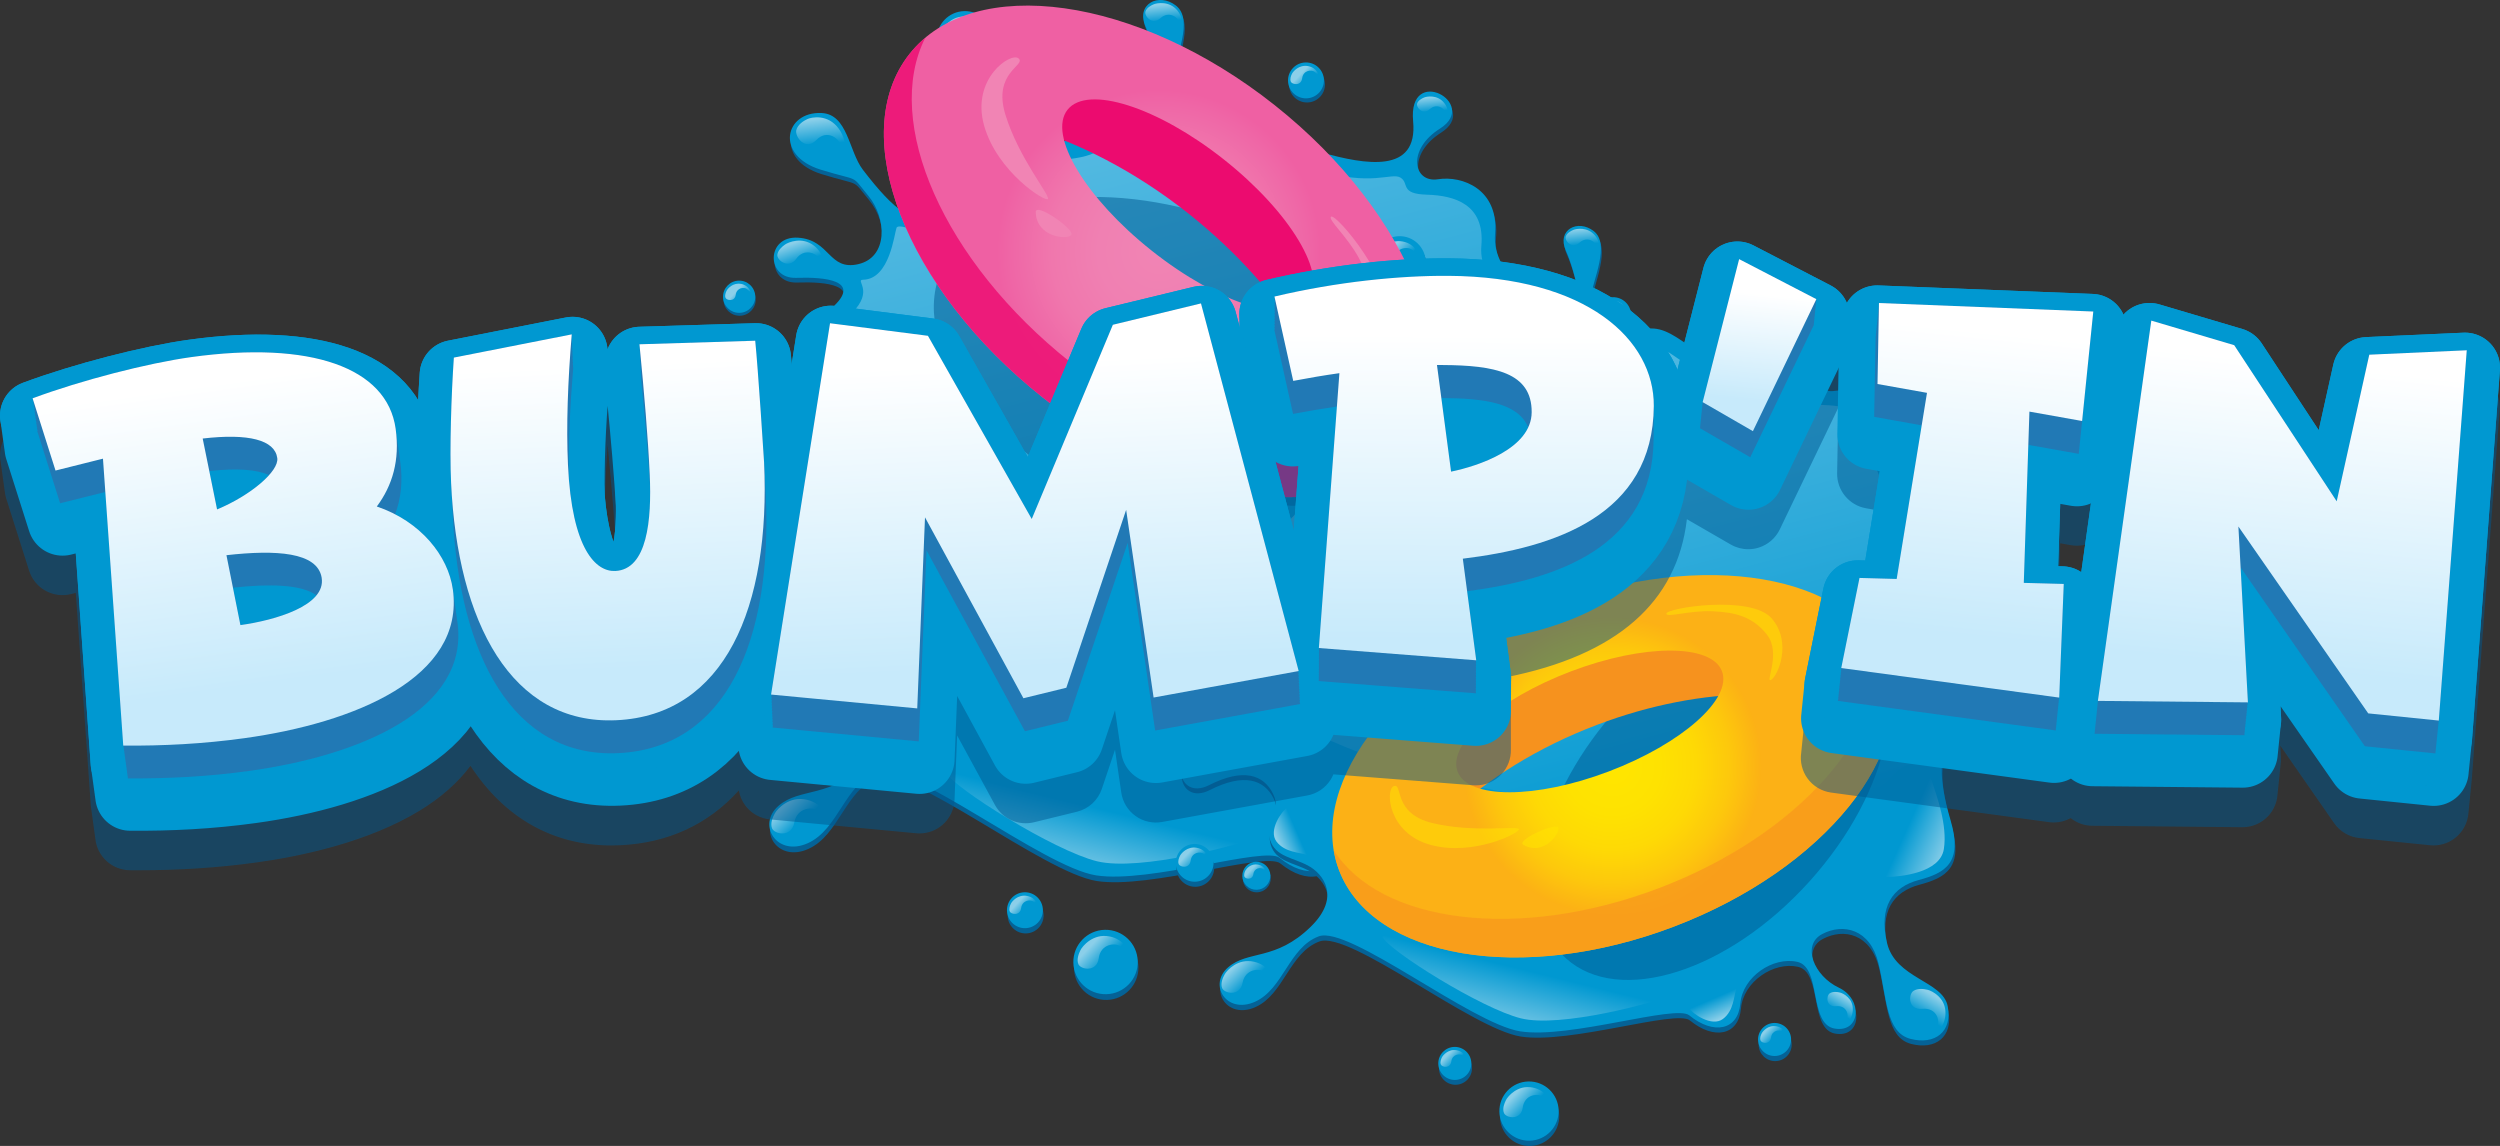 <?xml version="1.0" encoding="UTF-8"?><svg xmlns="http://www.w3.org/2000/svg" xmlns:xlink="http://www.w3.org/1999/xlink" viewBox="0 0 1404 643.57"><rect x="0" y="0" width="1404" height="643.57" fill="#333333" stroke="none"/><defs><style>.cls-1{fill:#ffe600;}.cls-1,.cls-2{mix-blend-mode:screen;}.cls-1,.cls-3,.cls-4{opacity:.5;}.cls-5{fill:url(#linear-gradient);}.cls-6,.cls-4{fill:#005890;}.cls-7{fill:#0098d1;}.cls-8,.cls-9{fill:#ec0b6f;}.cls-10{fill:#f6921e;}.cls-11{fill:#2179b5;}.cls-12{fill:#056296;}.cls-9,.cls-13{mix-blend-mode:multiply;opacity:.8;}.cls-13{fill:#f89a1c;}.cls-14{fill:url(#radial-gradient-2);}.cls-2{fill:#f184b4;}.cls-15{fill:none;stroke:#0098d1;stroke-linecap:round;stroke-linejoin:round;stroke-width:39.34px;}.cls-16{fill:url(#linear-gradient-8);}.cls-17{fill:url(#linear-gradient-9);}.cls-18{fill:url(#linear-gradient-3);}.cls-19{fill:url(#linear-gradient-4);}.cls-20{fill:url(#linear-gradient-2);}.cls-21{fill:url(#linear-gradient-6);}.cls-22{fill:url(#linear-gradient-7);}.cls-23{fill:url(#linear-gradient-5);}.cls-24{fill:url(#radial-gradient);}.cls-25{fill:url(#linear-gradient-57);}.cls-26{fill:url(#linear-gradient-55);}.cls-27{fill:url(#linear-gradient-56);}.cls-28{fill:url(#linear-gradient-53);}.cls-29{fill:url(#linear-gradient-54);}.cls-30{fill:url(#linear-gradient-51);}.cls-31{fill:url(#linear-gradient-52);}.cls-32{fill:url(#linear-gradient-50);}.cls-33{fill:url(#linear-gradient-41);}.cls-34{fill:url(#linear-gradient-40);}.cls-35{fill:url(#linear-gradient-43);}.cls-36{fill:url(#linear-gradient-42);}.cls-37{fill:url(#linear-gradient-45);}.cls-38{fill:url(#linear-gradient-46);}.cls-39{fill:url(#linear-gradient-44);}.cls-40{fill:url(#linear-gradient-49);}.cls-41{fill:url(#linear-gradient-47);}.cls-42{fill:url(#linear-gradient-48);}.cls-43{fill:url(#linear-gradient-14);}.cls-44{fill:url(#linear-gradient-18);}.cls-45{fill:url(#linear-gradient-22);}.cls-46{fill:url(#linear-gradient-20);}.cls-47{fill:url(#linear-gradient-21);}.cls-48{fill:url(#linear-gradient-23);}.cls-49{fill:url(#linear-gradient-15);}.cls-50{fill:url(#linear-gradient-19);}.cls-51{fill:url(#linear-gradient-16);}.cls-52{fill:url(#linear-gradient-17);}.cls-53{fill:url(#linear-gradient-13);}.cls-54{fill:url(#linear-gradient-12);}.cls-55{fill:url(#linear-gradient-10);}.cls-56{fill:url(#linear-gradient-11);}.cls-57{fill:url(#linear-gradient-27);}.cls-58{fill:url(#linear-gradient-24);}.cls-59{fill:url(#linear-gradient-26);}.cls-60{fill:url(#linear-gradient-38);}.cls-61{fill:url(#linear-gradient-35);}.cls-62{fill:url(#linear-gradient-37);}.cls-63{fill:url(#linear-gradient-34);}.cls-64{fill:url(#linear-gradient-39);}.cls-65{fill:url(#linear-gradient-36);}.cls-66{fill:url(#linear-gradient-25);}.cls-67{fill:url(#linear-gradient-28);}.cls-68{fill:url(#linear-gradient-29);}.cls-69{fill:url(#linear-gradient-33);}.cls-70{fill:url(#linear-gradient-30);}.cls-71{fill:url(#linear-gradient-32);}.cls-72{fill:url(#linear-gradient-31);}.cls-73{isolation:isolate;}</style><linearGradient id="linear-gradient" x1="607.96" y1="53.82" x2="685.28" y2="376.1" gradientTransform="translate(2.65 24.69) rotate(-1.34)" gradientUnits="userSpaceOnUse"><stop offset="0" stop-color="#58bbe2"/><stop offset="1" stop-color="#0098d1"/></linearGradient><linearGradient id="linear-gradient-2" x1="-881.05" y1="975.37" x2="-878.48" y2="947.03" gradientTransform="translate(240.14 -770.83) rotate(-71.12)" gradientUnits="userSpaceOnUse"><stop offset="0" stop-color="#8bcfe9"/><stop offset="1" stop-color="#0098d1"/></linearGradient><linearGradient id="linear-gradient-3" x1="397.87" y1="581.37" x2="397.87" y2="540.26" gradientTransform="translate(357.17 -166.58) rotate(13.87) scale(1.05 1) skewX(-1.55)" xlink:href="#linear-gradient-2"/><linearGradient id="linear-gradient-4" x1="725.13" y1="475.93" x2="720.18" y2="463.74" gradientTransform="translate(2.65 24.69) rotate(-1.34)" xlink:href="#linear-gradient-2"/><linearGradient id="linear-gradient-5" x1="-111.84" y1="-2142.43" x2="-116.79" y2="-2154.62" gradientTransform="translate(-1671.35 545.33) rotate(88.44)" xlink:href="#linear-gradient-2"/><linearGradient id="linear-gradient-6" x1="647.38" y1="53.01" x2="648.67" y2="67.77" gradientTransform="translate(-107.18 27.27) rotate(-1.34) scale(.87 1)" xlink:href="#linear-gradient-2"/><linearGradient id="linear-gradient-7" x1="160.28" y1="435.03" x2="161.28" y2="446.52" gradientTransform="translate(186.6 -247.76) rotate(-13.86)" xlink:href="#linear-gradient-2"/><linearGradient id="linear-gradient-8" x1="-600.69" y1="1051.59" x2="-599.85" y2="1061.25" gradientTransform="translate(216.48 -869.18) rotate(-39.16)" xlink:href="#linear-gradient-2"/><linearGradient id="linear-gradient-9" x1="-661" y1="1166.4" x2="-659.81" y2="1180.02" gradientTransform="translate(216.48 -869.18) rotate(-39.16)" xlink:href="#linear-gradient-2"/><linearGradient id="linear-gradient-10" x1="687.19" y1="15.92" x2="688.05" y2="25.87" gradientTransform="translate(-19.01 4.44) rotate(-1.51) scale(.98) skewX(-.33)" xlink:href="#linear-gradient-2"/><linearGradient id="linear-gradient-11" x1="1190.38" y1="-466.97" x2="1191.56" y2="-453.44" gradientTransform="translate(-367.42 173.97) rotate(35.95) scale(.96 1.04) skewX(-3.8)" xlink:href="#linear-gradient-2"/><linearGradient id="linear-gradient-12" x1="1112.61" y1="-690.71" x2="1113.79" y2="-677.18" gradientTransform="translate(-367.42 173.97) rotate(35.95) scale(.96 1.04) skewX(-3.8)" xlink:href="#linear-gradient-2"/><linearGradient id="linear-gradient-13" x1="1146.57" y1="-435.58" x2="1147.42" y2="-425.86" gradientTransform="translate(-367.42 173.97) rotate(35.95) scale(.96 1.04) skewX(-3.8)" xlink:href="#linear-gradient-2"/><linearGradient id="linear-gradient-14" x1="840.62" y1="73.09" x2="841.35" y2="81.47" gradientTransform="translate(-19.01 4.44) rotate(-1.51) scale(.98) skewX(-.33)" xlink:href="#linear-gradient-2"/><linearGradient id="linear-gradient-15" x1="114.61" y1="-372.83" x2="115.74" y2="-359.93" gradientTransform="translate(770.83 879.53) rotate(-41.73) scale(.98) skewX(-.33)" xlink:href="#linear-gradient-2"/><linearGradient id="linear-gradient-16" x1="137.36" y1="-733.12" x2="138.35" y2="-721.78" gradientTransform="translate(770.83 879.53) rotate(-41.73) scale(.98) skewX(-.33)" xlink:href="#linear-gradient-2"/><linearGradient id="linear-gradient-17" x1="209.43" y1="-787.91" x2="210" y2="-781.45" gradientTransform="translate(770.83 879.53) rotate(-41.73) scale(.98) skewX(-.33)" xlink:href="#linear-gradient-2"/><linearGradient id="linear-gradient-18" x1="84" y1="-586.61" x2="84.54" y2="-580.5" gradientTransform="translate(770.83 879.53) rotate(-41.73) scale(.98) skewX(-.33)" xlink:href="#linear-gradient-2"/><linearGradient id="linear-gradient-19" x1="507.83" y1="-326.56" x2="508.63" y2="-317.41" gradientTransform="translate(770.83 879.53) rotate(-41.73) scale(.98) skewX(-.33)" xlink:href="#linear-gradient-2"/><linearGradient id="linear-gradient-20" x1="404.58" y1="-817.15" x2="405.57" y2="-805.81" gradientTransform="translate(770.83 879.53) rotate(-41.73) scale(.98) skewX(-.33)" xlink:href="#linear-gradient-2"/><linearGradient id="linear-gradient-21" x1="60.47" y1="-620.39" x2="61.19" y2="-612.17" gradientTransform="translate(770.83 879.53) rotate(-41.73) scale(.98) skewX(-.33)" xlink:href="#linear-gradient-2"/><linearGradient id="linear-gradient-22" x1="535.94" y1="-665.64" x2="536.57" y2="-658.44" gradientTransform="translate(770.83 879.53) rotate(-41.73) scale(.98) skewX(-.33)" xlink:href="#linear-gradient-2"/><linearGradient id="linear-gradient-23" x1="579.12" y1="-449.13" x2="579.75" y2="-441.94" gradientTransform="translate(770.83 879.53) rotate(-41.73) scale(.98) skewX(-.33)" xlink:href="#linear-gradient-2"/><linearGradient id="linear-gradient-24" x1="259.14" y1="-298.3" x2="259.77" y2="-291.11" gradientTransform="translate(770.83 879.53) rotate(-41.73) scale(.98) skewX(-.33)" xlink:href="#linear-gradient-2"/><linearGradient id="linear-gradient-25" x1="99.47" y1="-419.13" x2="100.1" y2="-411.94" gradientTransform="translate(770.83 879.53) rotate(-41.73) scale(.98) skewX(-.33)" xlink:href="#linear-gradient-2"/><linearGradient id="linear-gradient-26" x1="843.58" y1="181.13" x2="914.73" y2="477.66" xlink:href="#linear-gradient"/><linearGradient id="linear-gradient-27" x1="-902.22" y1="1212.21" x2="-899.85" y2="1186.13" xlink:href="#linear-gradient-2"/><linearGradient id="linear-gradient-28" x1="639.26" y1="608.7" x2="639.26" y2="570.87" gradientTransform="translate(357.17 -166.58) rotate(13.87) scale(1.05 1) skewX(-1.55)" xlink:href="#linear-gradient-2"/><linearGradient id="linear-gradient-29" x1="951.39" y1="569.51" x2="946.84" y2="558.29" gradientTransform="translate(2.65 24.69) rotate(-1.34)" xlink:href="#linear-gradient-2"/><linearGradient id="linear-gradient-30" x1="-8.16" y1="-2389.79" x2="-12.72" y2="-2401.01" gradientTransform="translate(-1671.35 545.33) rotate(88.44)" xlink:href="#linear-gradient-2"/><linearGradient id="linear-gradient-31" x1="930.86" y1="180.39" x2="932.05" y2="193.97" gradientTransform="translate(-107.18 27.27) rotate(-1.34) scale(.87 1)" xlink:href="#linear-gradient-2"/><linearGradient id="linear-gradient-32" x1="376.91" y1="607.99" x2="377.83" y2="618.56" gradientTransform="translate(186.6 -247.76) rotate(-13.86)" xlink:href="#linear-gradient-2"/><linearGradient id="linear-gradient-33" x1="-467.25" y1="1290.4" x2="-466.47" y2="1299.29" gradientTransform="translate(216.48 -869.18) rotate(-39.16)" xlink:href="#linear-gradient-2"/><linearGradient id="linear-gradient-34" x1="-522.74" y1="1396.03" x2="-521.64" y2="1408.57" gradientTransform="translate(216.48 -869.18) rotate(-39.16)" xlink:href="#linear-gradient-2"/><linearGradient id="linear-gradient-35" x1="925.17" y1="150.82" x2="925.97" y2="159.97" gradientTransform="translate(-19.01 4.44) rotate(-1.51) scale(.98) skewX(-.33)" xlink:href="#linear-gradient-2"/><linearGradient id="linear-gradient-36" x1="1424.72" y1="-520.43" x2="1425.81" y2="-507.98" gradientTransform="translate(-367.42 173.97) rotate(35.95) scale(.96 1.04) skewX(-3.8)" xlink:href="#linear-gradient-2"/><linearGradient id="linear-gradient-37" x1="1353.17" y1="-726.28" x2="1354.26" y2="-713.83" gradientTransform="translate(-367.42 173.97) rotate(35.95) scale(.96 1.04) skewX(-3.8)" xlink:href="#linear-gradient-2"/><linearGradient id="linear-gradient-38" x1="1384.41" y1="-491.54" x2="1385.19" y2="-482.6" gradientTransform="translate(-367.42 173.97) rotate(35.95) scale(.96 1.04) skewX(-3.8)" xlink:href="#linear-gradient-2"/><linearGradient id="linear-gradient-39" x1="1066.35" y1="203.41" x2="1067.02" y2="211.12" gradientTransform="translate(-19.01 4.44) rotate(-1.51) scale(.98) skewX(-.33)" xlink:href="#linear-gradient-2"/><linearGradient id="linear-gradient-40" x1="240.45" y1="-147.5" x2="241.49" y2="-135.63" gradientTransform="translate(770.83 879.53) rotate(-41.73) scale(.98) skewX(-.33)" xlink:href="#linear-gradient-2"/><linearGradient id="linear-gradient-41" x1="261.39" y1="-479" x2="262.3" y2="-468.56" gradientTransform="translate(770.83 879.53) rotate(-41.73) scale(.98) skewX(-.33)" xlink:href="#linear-gradient-2"/><linearGradient id="linear-gradient-42" x1="327.7" y1="-529.4" x2="328.22" y2="-523.46" gradientTransform="translate(770.83 879.53) rotate(-41.73) scale(.98) skewX(-.33)" xlink:href="#linear-gradient-2"/><linearGradient id="linear-gradient-43" x1="212.29" y1="-344.2" x2="212.78" y2="-338.57" gradientTransform="translate(770.83 879.53) rotate(-41.73) scale(.98) skewX(-.33)" xlink:href="#linear-gradient-2"/><linearGradient id="linear-gradient-44" x1="602.24" y1="-104.93" x2="602.98" y2="-96.51" gradientTransform="translate(770.83 879.53) rotate(-41.73) scale(.98) skewX(-.33)" xlink:href="#linear-gradient-2"/><linearGradient id="linear-gradient-45" x1="507.25" y1="-556.31" x2="508.16" y2="-545.87" gradientTransform="translate(770.83 879.53) rotate(-41.73) scale(.98) skewX(-.33)" xlink:href="#linear-gradient-2"/><linearGradient id="linear-gradient-46" x1="190.64" y1="-375.28" x2="191.31" y2="-367.71" gradientTransform="translate(770.83 879.53) rotate(-41.73) scale(.98) skewX(-.33)" xlink:href="#linear-gradient-2"/><linearGradient id="linear-gradient-47" x1="628.1" y1="-416.91" x2="628.68" y2="-410.29" gradientTransform="translate(770.83 879.53) rotate(-41.73) scale(.98) skewX(-.33)" xlink:href="#linear-gradient-2"/><linearGradient id="linear-gradient-48" x1="667.84" y1="-217.7" x2="668.42" y2="-211.09" gradientTransform="translate(770.83 879.53) rotate(-41.73) scale(.98) skewX(-.33)" xlink:href="#linear-gradient-2"/><linearGradient id="linear-gradient-49" x1="373.43" y1="-78.93" x2="374.01" y2="-72.31" gradientTransform="translate(770.83 879.53) rotate(-41.73) scale(.98) skewX(-.33)" xlink:href="#linear-gradient-2"/><linearGradient id="linear-gradient-50" x1="226.53" y1="-190.11" x2="227.11" y2="-183.49" gradientTransform="translate(770.83 879.53) rotate(-41.73) scale(.98) skewX(-.33)" xlink:href="#linear-gradient-2"/><radialGradient id="radial-gradient" cx="681.98" cy="13.15" fx="681.98" fy="13.15" r="146.41" gradientTransform="translate(124.5 -292.79) rotate(38.41)" gradientUnits="userSpaceOnUse"><stop offset="0" stop-color="#f184b4"/><stop offset=".23" stop-color="#f080b2"/><stop offset=".41" stop-color="#f077ad"/><stop offset=".57" stop-color="#ef66a6"/><stop offset=".62" stop-color="#ef60a3"/></radialGradient><radialGradient id="radial-gradient-2" cx="738.91" cy="429.34" fx="738.91" fy="429.34" r="134.71" gradientTransform="translate(62.42 291.07) rotate(-20.78)" gradientUnits="userSpaceOnUse"><stop offset="0" stop-color="#ffe600"/><stop offset=".2" stop-color="#fee201"/><stop offset=".35" stop-color="#fed905"/><stop offset=".49" stop-color="#fdc80c"/><stop offset=".62" stop-color="#fcb115"/><stop offset=".62" stop-color="#fcb116"/></radialGradient><linearGradient id="linear-gradient-51" x1="141.64" y1="154.54" x2="141.64" y2="325.86" gradientTransform="translate(-33.92 80.66) rotate(-7.89)" gradientUnits="userSpaceOnUse"><stop offset="0" stop-color="#fff"/><stop offset="1" stop-color="#c7eafb"/></linearGradient><linearGradient id="linear-gradient-52" x1="1105.73" y1="170.07" x2="1105.73" y2="341.39" gradientTransform="translate(32.61 -95.35) rotate(5.83)" xlink:href="#linear-gradient-51"/><linearGradient id="linear-gradient-53" x1="576.92" y1="196.71" x2="576.92" y2="368.03" gradientTransform="translate(-12.46 33.45) rotate(-2.63)" xlink:href="#linear-gradient-51"/><linearGradient id="linear-gradient-54" x1="1285.06" y1="170.07" x2="1285.06" y2="341.39" gradientTransform="translate(32.61 -95.35) rotate(5.83)" xlink:href="#linear-gradient-51"/><linearGradient id="linear-gradient-55" x1="822.24" y1="194.45" x2="822.24" y2="365.77" gradientTransform="translate(1.32 -11.42) rotate(.36)" xlink:href="#linear-gradient-51"/><linearGradient id="linear-gradient-56" x1="342.64" y1="187.43" x2="342.64" y2="358.75" gradientTransform="translate(-12.46 33.45) rotate(-2.63)" xlink:href="#linear-gradient-51"/><linearGradient id="linear-gradient-57" x1="980.26" y1="162.1" x2="980.26" y2="222.17" gradientTransform="translate(32.61 -95.35) rotate(5.83)" xlink:href="#linear-gradient-51"/></defs><g class="cls-73"><g id="Layer_2"><g id="Layer_3"><g><g><g><path class="cls-12" d="M839.81,440.45c-5.12-22.05,3.45-34.07,19.41-38.34,15.96-4.27,27.15-10.31,19.46-36.5-7.69-26.19-9.44-49.67,9.75-57.52,19.19-7.85,23.65-14.42,23.44-23.66-.21-9.23,8.94-18.12,32.06-10.01,28.91,10.15,27.88-34.97,.09-30.86-27.62,4.08-37.24,40.94-56.94,26.63-19.7-14.31,5.94-42.42-5.75-69.86-11.7-27.44-43.36-41.65-41.17-66.64,2.19-25-18.28-32.82-32.06-30.65-13.79,2.18-17.69-16.6,1.16-28.5,22.49-14.19-18.12-36.56-15.08-4.12,2.78,29.73-26.65,24.52-51.72,17.5-25.07-7.02-37.87-34.14-59.64-17.92-21.77,16.23-26.92-7.67-24.48-21.59,2.45-13.92,12.78-35.09,2.68-43-9.64-7.55-22.87-.86-17.04,11.94,5.83,12.8,12.79,43.11,6.48,49.73-6.3,6.62-19.3-16.09-25.23-14.18-5.93,1.91,1.29,18.16-12.39,24.95-13.68,6.8-34.03,2.03-46.71,12.5-12.67,10.47-25.1,32.02-38.86,35.12-13.77,3.1-24.19-4.17-42.14-27.63-7.96-10.4-8.41-31.25-23.21-31.92-20.67-.94-26.37,23.87-.54,31.86,22.87,7.08,16.41,2.09,26.85,14.77,10.44,12.68,10.98,34.55-5.73,38.4-16.71,3.84-15.68-13.68-33.75-14.88-18.07-1.19-18.08,23.19-1.2,22.6,16.88-.6,35.62,1.63,21.8,15.31-13.82,13.68-17.26,29.1-14.45,53.94,2.81,24.83-25.72,21.91-24.97,37.56,.75,15.65,19.47,17.28,23.45,40.05,3.98,22.78-8.45,22.28-26.09,19.26-26.45-4.53-21.94,30.07-1.27,19.54,20.71-10.56,33.24-6.56,39.05,5.31,5.81,11.87-5.1,17.97-1.81,28.22,3.29,10.25,13.67,10.59,23.11,15.62,9.44,5.02,20.2,19.25,1.72,37.35-21.6,21.16-38.26,14.25-50.53,24.91-12.28,10.67-.92,28.83,16.42,21.02,17.35-7.8,20.63-33.11,38.92-40.02,18.29-6.91,93.01,53.27,122.98,58.03,29.97,4.75,94.88-16.66,103.19-9.85,14.77,12.1,29.76,9.24,31.19-7.21,1.43-16.46,19.97-28.84,34.81-25.5,14.83,3.34,6.88,37.99,22.7,40.77,15.82,2.78,17.63-17.92,2.58-25.02-15.06-7.1-22.86-25.97-10.11-32.75,12.76-6.77,29.28-3.23,34.37,17.89,5.1,21.13,4.51,42.22,19.45,46.15,14.94,3.93,25.83-4.36,22.8-19.97-3.03-15.61-31.94-16.76-37.05-38.81Z"/><path class="cls-12" d="M620.83,525.33c-9.99,.24-17.9,8.54-17.67,18.55,.23,10.01,8.51,17.92,18.5,17.68,9.99-.24,17.9-8.54,17.67-18.54-.23-10.01-8.51-17.92-18.5-17.68Z"/><path class="cls-12" d="M401.8,244.96c-8.78,.21-15.73,7.51-15.53,16.31,.2,8.8,7.48,15.75,16.26,15.54,8.78-.21,15.74-7.51,15.53-16.3-.2-8.8-7.48-15.76-16.26-15.55Z"/><path class="cls-12" d="M935.36,305.37c-7.09,.17-12.7,6.06-12.54,13.16,.16,7.1,6.04,12.72,13.13,12.55,7.09-.17,12.7-6.06,12.54-13.16-.16-7.1-6.04-12.72-13.13-12.55Z"/><path class="cls-12" d="M542.86,40.39c8.78-.21,15.73-7.51,15.53-16.3-.2-8.8-7.48-15.75-16.26-15.54-8.78,.21-15.74,7.51-15.53,16.3,.2,8.8,7.48,15.75,16.26,15.54Z"/><path class="cls-12" d="M416.93,380.27c-6.37,.15-11.41,5.45-11.26,11.82,.15,6.38,5.42,11.42,11.79,11.27,6.37-.15,11.41-5.44,11.26-11.82-.15-6.38-5.42-11.42-11.79-11.27Z"/><path class="cls-12" d="M734.26,57.55c5.57-.13,9.98-4.77,9.85-10.34-.13-5.58-4.75-9.99-10.32-9.86-5.57,.13-9.98,4.76-9.86,10.34,.13,5.58,4.75,9.99,10.32,9.86Z"/><path class="cls-12" d="M906.73,189.54c5.57-.13,9.98-4.76,9.86-10.34-.13-5.58-4.75-9.99-10.32-9.86-5.57,.13-9.98,4.76-9.85,10.34,.13,5.58,4.75,10,10.32,9.86Z"/><path class="cls-12" d="M770.91,489.56c-5.57,.13-9.98,4.76-9.86,10.34,.13,5.58,4.75,10,10.32,9.86,5.57-.13,9.98-4.76,9.86-10.34-.13-5.58-4.75-9.99-10.32-9.86Z"/></g><g><path class="cls-7" d="M565.59,87.91c-12.67,10.44-25.08,31.95-38.84,35.04-13.76,3.09-24.19-4.17-42.15-27.61-7.96-10.39-8.42-31.2-23.22-31.87-20.67-.94-26.36,23.81-.52,31.8,22.87,7.07,16.41,2.09,26.85,14.75,10.44,12.67,11,34.5-5.71,38.33-16.71,3.83-15.69-13.67-33.76-14.86-18.07-1.2-18.07,23.14-1.19,22.55,16.88-.59,35.62,1.65,21.81,15.29-13.81,13.65-17.24,29.04-14.42,53.83,2.82,24.79-25.7,21.85-24.95,37.48,.76,15.62,19.48,17.26,23.47,39.99,3.99,22.74-8.44,22.23-26.08,19.21-26.45-4.54-21.92,30.01-1.26,19.5,20.7-10.53,33.23-6.53,39.05,5.32,5.81,11.85-5.09,17.94-1.8,28.17,3.29,10.23,13.67,10.58,23.11,15.6,9.44,5.02,20.2,19.22,1.73,37.29-21.59,21.11-38.25,14.2-50.51,24.84-12.27,10.64-.91,28.78,16.43,20.99,17.34-7.78,20.61-33.05,38.9-39.93,18.28-6.88,93.02,53.22,122.99,57.98,29.97,4.76,94.86-16.59,103.17-9.79,14.77,12.09,29.76,9.24,31.19-7.19,1.42-16.42,19.95-28.78,34.79-25.44,14.83,3.34,6.9,37.92,22.72,40.7,15.82,2.78,17.62-17.88,2.56-24.97-15.06-7.09-22.87-25.94-10.12-32.69,12.76-6.75,29.27-3.21,34.38,17.88,5.11,21.09,4.53,42.15,19.47,46.07,14.94,3.93,25.82-4.34,22.78-19.93-3.04-15.58-31.94-16.75-37.07-38.76-5.13-22.01,3.43-34.01,19.4-38.27,15.96-4.26,27.14-10.27,19.43-36.43-7.7-26.15-9.46-49.58,9.72-57.41,19.18-7.83,23.64-14.39,23.43-23.6-.22-9.22,8.93-18.08,32.05-9.98,28.91,10.14,27.85-34.89,.08-30.8-27.61,4.06-37.22,40.85-56.92,26.56-19.7-14.29,5.92-42.34-5.78-69.73-11.71-27.39-43.38-41.59-41.19-66.54,2.18-24.95-18.29-32.77-32.07-30.61-13.78,2.17-17.69-16.58,1.15-28.45,22.48-14.16-18.13-36.5-15.08-4.12,2.79,29.68-26.64,24.46-51.71,17.44-25.07-7.02-37.88-34.1-59.64-17.91-21.76,16.19-26.93-7.67-24.48-21.56,2.44-13.89,12.76-35.01,2.66-42.92-9.64-7.54-22.86-.87-17.03,11.91,5.83,12.77,12.81,43.04,6.51,49.64-6.3,6.6-19.31-16.07-25.23-14.17-5.93,1.91,1.3,18.13-12.38,24.9-13.68,6.78-34.03,2.01-46.69,12.45Z"/><path class="cls-5" d="M570.53,97.38c-12.09,9.83-23.93,30.08-37.06,33-13.13,2.91-28.7-5.73-29.97-2.44-1.28,3.28-3.78,28.8-18.73,29.15-5.01,.12,6.64,6.02-6.54,18.87-13.18,12.85-16.45,27.34-13.77,50.68,2.68,23.34-24.53,20.58-23.81,35.29,.72,14.71,27.75,66.45,228.04,94.29,169.31,23.54,165.33-21.5,182.83-26.88,17.5-5.38,8.19-19.92,26.49-27.3,18.3-7.38,17.5-22.16-1.3-35.61-18.79-13.45,5.67-39.86-5.5-65.65-11.16-25.79-41.37-39.14-39.28-62.64,2.09-23.49-15.16-28.36-30.59-28.81-15.43-.44-9.69-6.38-14.8-9.57-5.11-3.19-16.39,5.42-47.82-4.64-31.42-10.07-36.13-32.09-56.89-16.85-20.76,15.25-24.85-8.97-30.86-2.75-6.01,6.22-15.96-13.71-20.43-12.65-4.47,1.06-2.4,16.39-15.45,22.77-13.05,6.38-32.46,1.9-44.55,11.74Z"/><path class="cls-20" d="M839.2,397.42c8.58-.25,32.61-2.47,34.89-17.11,2.29-14.65-4.36-32.35-7.02-40.52-2.65-8.17-11.61-8.51-13.64,8.04-2.03,16.55-5.08,25.49-15.45,31.93-10.37,6.44-6.11,17.88,1.22,17.66Z"/><path class="cls-18" d="M626.77,437.34c-24.32-3.62-96.94-7.01-95.31-3.38,3.7,8.25,60.46,43.8,84.57,49.72,24.1,5.93,81.42-9.51,91.32-14.14,4.79-2.24-57.74-28.81-80.58-32.2Z"/><path class="cls-19" d="M718.5,477.28c1.91,3.41,13.95,11.9,20.73,6.77,6.77-5.13,6.57-13.9,8.31-18.91,1.74-5-10.11-3.96-16.34-.38-6.22,3.58-15.02,8.37-12.7,12.52Z"/><path class="cls-23" d="M473.44,354.99c-3.4,1.92-11.84,14-6.69,20.76,5.15,6.75,13.93,6.51,18.94,8.23,5.01,1.72,3.93-10.13,.32-16.34-3.61-6.21-8.43-14.99-12.57-12.65Z"/><path class="cls-21" d="M473.43,89.56s3.79-8.71-2.33-17.21c-6.13-8.5-15.39-6.56-17.7-5.47-2.21,1.04-5.31,3.01-6.17,6.09-1.04,3.72,5.05,12,11.2,5.67,6.15-6.33,13.26-.76,14.1,3.74,.83,4.5,.91,7.17,.91,7.17Z"/><path class="cls-22" d="M462.08,150.64s1.85-7.36-4.89-12.63c-6.73-5.26-14.46-1.98-16.29-.7-1.75,1.23-4.12,3.33-4.35,5.84-.28,3.03,6.39,8.14,10.67,2.12,4.29-6.02,11.4-3.17,12.87,.09,1.47,3.26,1.98,5.28,1.98,5.28Z"/><path class="cls-16" d="M431.94,330.88s-1.24-6.26-8.26-7.84c-7.01-1.58-11.71,3.7-12.63,5.32-.89,1.56-1.93,4.01-1.21,6,.87,2.4,7.78,3.89,8.88-2.22,1.1-6.12,7.52-6.51,9.81-4.56,2.29,1.95,3.4,3.29,3.4,3.29Z"/><path class="cls-17" d="M464.71,460.19s-1.75-8.83-11.65-11.07c-9.89-2.23-16.52,5.21-17.82,7.51-1.26,2.2-2.72,5.66-1.7,8.48,1.23,3.39,10.97,5.49,12.52-3.14,1.55-8.63,10.61-9.18,13.85-6.43,3.23,2.75,4.8,4.65,4.8,4.65Z"/><path class="cls-55" d="M662.96,17.37s2.89-5.79-1.69-11.41c-4.58-5.62-11.57-4.29-13.31-3.56-1.67,.7-4.01,2.02-4.67,4.07-.8,2.47,3.76,7.94,8.42,3.72,4.66-4.23,9.99-.56,10.61,2.42,.61,2.99,.66,4.76,.66,4.76Z"/><path class="cls-56" d="M866.16,494.91s8.5-4,8.92-13.89c.41-9.89-8.24-14.14-10.78-14.76-2.43-.59-6.15-1.06-8.77,.65-3.17,2.06-3.47,11.77,5.43,10.94,8.9-.84,11.12,7.53,8.97,11.3-2.16,3.77-3.77,5.75-3.77,5.75Z"/><path class="cls-54" d="M953.94,270.8s8.5-4,8.92-13.89c.41-9.89-8.24-14.14-10.77-14.76-2.43-.6-6.15-1.06-8.78,.65-3.16,2.06-3.47,11.77,5.43,10.94,8.9-.84,11.12,7.53,8.97,11.3-2.16,3.77-3.77,5.75-3.77,5.75Z"/><path class="cls-53" d="M812.12,488.5s6.11-2.87,6.4-9.97c.3-7.1-5.92-10.15-7.74-10.6-1.75-.43-4.42-.76-6.3,.47-2.27,1.48-2.49,8.46,3.9,7.85,6.39-.6,7.99,5.41,6.44,8.12-1.55,2.71-2.71,4.13-2.71,4.13Z"/><path class="cls-43" d="M812.43,67.37s2.44-4.89-1.42-9.62c-3.86-4.73-9.75-3.61-11.22-3-1.41,.59-3.38,1.7-3.94,3.43-.67,2.08,3.17,6.7,7.09,3.13,3.93-3.56,8.43-.47,8.94,2.04,.51,2.52,.55,4.01,.55,4.01Z"/><g><path class="cls-7" d="M638.96,539.84c.24,9.99-7.67,18.27-17.66,18.5-9.99,.23-18.27-7.67-18.51-17.66-.23-9.99,7.67-18.27,17.66-18.5,9.99-.23,18.27,7.67,18.5,17.66Z"/><path class="cls-49" d="M634.23,535.77s-1.99-8.16-11.23-9.89c-9.24-1.72-15.05,5.45-16.17,7.63-1.07,2.1-2.29,5.36-1.22,7.95,1.28,3.12,10.38,4.72,11.45-3.37,1.07-8.09,9.43-8.93,12.53-6.48,3.11,2.45,4.64,4.16,4.64,4.16Z"/></g><g><path class="cls-7" d="M417.61,257.67c.21,8.78-6.74,16.06-15.52,16.27-8.78,.21-16.06-6.74-16.27-15.52-.21-8.78,6.74-16.07,15.52-16.27,8.78-.21,16.06,6.74,16.27,15.53Z"/><path class="cls-51" d="M413.45,254.09s-1.75-7.18-9.87-8.7c-8.13-1.52-13.23,4.79-14.22,6.71-.94,1.85-2.01,4.72-1.07,6.99,1.13,2.74,9.12,4.15,10.07-2.97,.94-7.11,8.29-7.85,11.02-5.7,2.73,2.15,4.08,3.66,4.08,3.66Z"/></g><path class="cls-12" d="M415.15,159.19c-5,.12-8.96,4.28-8.84,9.28,.12,5.01,4.26,8.97,9.26,8.85,5-.12,8.96-4.27,8.84-9.28-.11-5.01-4.26-8.97-9.26-8.85Z"/><g><path class="cls-7" d="M424.15,166.43c.12,5-3.84,9.14-8.84,9.26-5,.12-9.14-3.84-9.26-8.83-.12-5,3.84-9.14,8.84-9.26,5-.12,9.14,3.84,9.26,8.84Z"/><path class="cls-52" d="M421.78,164.39s-1-4.08-5.62-4.95c-4.62-.86-7.53,2.72-8.09,3.82-.53,1.05-1.14,2.68-.61,3.98,.64,1.56,5.19,2.36,5.73-1.69,.54-4.05,4.72-4.47,6.27-3.24,1.55,1.23,2.32,2.08,2.32,2.08Z"/></g><path class="cls-12" d="M454.5,389.59c-4.73,.11-8.48,4.05-8.37,8.79,.11,4.74,4.03,8.49,8.76,8.37,4.73-.11,8.48-4.05,8.37-8.79-.11-4.74-4.03-8.49-8.77-8.37Z"/><g><path class="cls-7" d="M463.02,396.44c.11,4.73-3.63,8.66-8.37,8.77-4.73,.11-8.65-3.63-8.77-8.36-.11-4.73,3.63-8.66,8.37-8.77,4.73-.11,8.66,3.64,8.77,8.37Z"/><path class="cls-44" d="M460.78,394.51s-.94-3.87-5.32-4.68c-4.38-.82-7.13,2.58-7.66,3.61-.51,.99-1.08,2.54-.58,3.77,.61,1.47,4.92,2.24,5.42-1.6,.51-3.83,4.47-4.23,5.94-3.07,1.47,1.16,2.2,1.97,2.2,1.97Z"/></g><g><path class="cls-7" d="M948,315.23c.17,7.09-5.44,12.96-12.53,13.13-7.08,.17-12.96-5.44-13.13-12.53-.17-7.09,5.44-12.97,12.53-13.13,7.09-.17,12.97,5.44,13.13,12.53Z"/><path class="cls-50" d="M944.64,312.34s-1.41-5.79-7.97-7.02c-6.56-1.22-10.68,3.87-11.47,5.41-.76,1.49-1.62,3.8-.86,5.64,.91,2.21,7.36,3.35,8.12-2.39,.76-5.74,6.69-6.33,8.89-4.6,2.2,1.74,3.29,2.96,3.29,2.96Z"/></g><g><path class="cls-7" d="M557.81,21.76c.2,8.78-6.74,16.06-15.52,16.27-8.78,.21-16.06-6.74-16.27-15.52-.2-8.78,6.74-16.06,15.52-16.27,8.78-.21,16.06,6.74,16.27,15.52Z"/><path class="cls-46" d="M553.65,18.18s-1.75-7.18-9.87-8.69c-8.12-1.51-13.24,4.79-14.21,6.71-.94,1.84-2.01,4.71-1.07,6.99,1.13,2.74,9.12,4.15,10.07-2.96,.94-7.11,8.29-7.85,11.02-5.7,2.73,2.15,4.07,3.66,4.07,3.66Z"/></g><g><path class="cls-7" d="M428.33,388.47c.15,6.36-4.89,11.64-11.26,11.79-6.36,.15-11.65-4.89-11.79-11.25-.15-6.37,4.89-11.65,11.25-11.79,6.37-.15,11.64,4.89,11.79,11.26Z"/><path class="cls-47" d="M425.31,385.88s-1.27-5.2-7.16-6.3c-5.89-1.1-9.59,3.47-10.31,4.86-.68,1.34-1.45,3.42-.78,5.07,.82,1.99,6.62,3.01,7.3-2.15,.68-5.16,6.01-5.69,7.99-4.13,1.98,1.56,2.96,2.65,2.96,2.65Z"/></g><g><path class="cls-7" d="M743.52,44.92c.13,5.57-4.28,10.19-9.85,10.32-5.57,.13-10.19-4.28-10.32-9.85-.13-5.57,4.28-10.19,9.85-10.32,5.57-.13,10.19,4.28,10.32,9.85Z"/><path class="cls-45" d="M740.88,42.65s-1.11-4.55-6.27-5.52c-5.15-.96-8.39,3.04-9.02,4.25-.6,1.17-1.27,2.99-.68,4.44,.72,1.74,5.79,2.63,6.39-1.88,.6-4.51,5.26-4.98,6.99-3.61,1.73,1.37,2.59,2.32,2.59,2.32Z"/></g><g><path class="cls-7" d="M916.03,176.75c.13,5.57-4.28,10.19-9.85,10.32-5.57,.13-10.19-4.28-10.32-9.85-.13-5.57,4.28-10.19,9.85-10.32,5.57-.13,10.19,4.28,10.32,9.85Z"/><path class="cls-48" d="M913.39,174.48s-1.11-4.55-6.26-5.51c-5.15-.96-8.4,3.04-9.02,4.26-.6,1.17-1.27,2.99-.68,4.43,.72,1.74,5.79,2.63,6.39-1.88,.6-4.51,5.26-4.98,6.99-3.62,1.73,1.36,2.58,2.32,2.58,2.32Z"/></g><g><path class="cls-7" d="M780.84,496.32c.13,5.57-4.28,10.19-9.85,10.32-5.57,.13-10.19-4.28-10.32-9.85-.13-5.57,4.28-10.19,9.85-10.32,5.57-.13,10.19,4.28,10.32,9.85Z"/><path class="cls-58" d="M778.21,494.06s-1.11-4.55-6.26-5.52c-5.16-.96-8.4,3.04-9.02,4.26-.6,1.17-1.27,2.99-.68,4.44,.71,1.74,5.79,2.63,6.38-1.88,.6-4.51,5.26-4.98,6.99-3.61,1.73,1.36,2.59,2.32,2.59,2.32Z"/></g><path class="cls-12" d="M575.78,504.01c-5.57,.13-9.98,4.76-9.86,10.34,.13,5.58,4.75,9.99,10.32,9.86,5.57-.13,9.98-4.76,9.85-10.34-.13-5.58-4.75-9.99-10.32-9.86Z"/><g><path class="cls-7" d="M585.68,510.94c.13,5.57-4.28,10.19-9.85,10.32-5.57,.13-10.19-4.28-10.32-9.85-.13-5.57,4.28-10.19,9.85-10.32,5.57-.13,10.19,4.28,10.32,9.85Z"/><path class="cls-66" d="M583.04,508.67s-1.11-4.55-6.26-5.52c-5.15-.96-8.4,3.04-9.02,4.26-.6,1.17-1.27,2.99-.68,4.44,.72,1.74,5.79,2.63,6.39-1.88,.6-4.51,5.26-4.98,6.99-3.62,1.73,1.37,2.59,2.32,2.59,2.32Z"/></g></g></g><g><g><path class="cls-12" d="M1060.12,532.14c-4.71-20.29,3.17-31.35,17.86-35.28,14.69-3.93,24.98-9.48,17.9-33.58-7.08-24.1-8.69-45.7,8.97-52.92,17.66-7.22,21.76-13.27,21.56-21.77-.19-8.5,8.22-16.67,29.49-9.21,26.6,9.34,25.65-32.17,.08-28.39-25.41,3.76-34.26,37.67-52.39,24.5-18.12-13.17,5.47-39.03-5.29-64.27-10.76-25.25-39.9-38.32-37.88-61.32,2.02-23-16.82-30.2-29.5-28.2-12.68,2-16.27-15.27,1.07-26.22,20.7-13.06-16.67-33.63-13.87-3.79,2.56,27.36-24.52,22.56-47.59,16.1-23.06-6.46-34.85-31.41-54.87-16.48-20.03,14.93-24.77-7.06-22.52-19.86,2.25-12.81,11.76-32.28,2.47-39.56-8.87-6.95-21.04-.79-15.68,10.98,5.36,11.77,11.77,39.66,5.96,45.75-5.8,6.09-17.76-14.8-23.21-13.05-5.45,1.76,1.19,16.71-11.4,22.96-12.59,6.25-31.31,1.87-42.97,11.5-11.66,9.63-23.09,29.46-35.75,32.31-12.66,2.85-22.26-3.84-38.77-25.43-7.32-9.57-7.74-28.75-21.35-29.37-19.02-.86-24.27,21.96-.5,29.32,21.04,6.51,15.1,1.92,24.7,13.59,9.6,11.67,10.1,31.79-5.27,35.33-15.38,3.54-14.43-12.59-31.06-13.69-16.63-1.1-16.64,21.34-1.1,20.79,15.54-.55,32.77,1.5,20.06,14.09-12.71,12.58-15.88,26.77-13.29,49.63,2.59,22.85-23.66,20.15-22.97,34.55,.69,14.4,17.91,15.9,21.58,36.85,3.66,20.96-7.77,20.5-24.01,17.72-24.34-4.17-20.18,27.67-1.17,17.98,19.05-9.71,30.58-6.03,35.93,4.89,5.34,10.92-4.69,16.54-1.67,25.97,3.03,9.43,12.57,9.75,21.26,14.37,8.69,4.62,18.58,17.71,1.58,34.37-19.87,19.47-35.2,13.11-46.5,22.92-11.29,9.81-.85,26.53,15.11,19.34,15.96-7.18,18.98-30.47,35.81-36.82,16.83-6.35,85.57,49.02,113.15,53.39,27.57,4.37,87.3-15.33,94.94-9.07,13.59,11.13,27.38,8.5,28.7-6.64,1.32-15.14,18.37-26.54,32.02-23.46,13.65,3.07,6.33,34.95,20.88,37.51,14.55,2.56,16.22-16.49,2.37-23.02-13.85-6.53-21.04-23.9-9.3-30.13,11.74-6.23,26.94-2.98,31.63,16.46,4.69,19.44,4.15,38.85,17.89,42.46,13.75,3.62,23.76-4.01,20.97-18.38-2.79-14.36-29.39-15.42-34.09-35.71Z"/><path class="cls-12" d="M858.64,610.24c-9.19,.22-16.47,7.86-16.26,17.06,.21,9.21,7.83,16.49,17.02,16.27,9.19-.22,16.47-7.86,16.26-17.06-.21-9.21-7.83-16.49-17.02-16.27Z"/><path class="cls-12" d="M657.12,352.28c-8.08,.19-14.48,6.91-14.29,15,.19,8.09,6.88,14.49,14.96,14.3,8.08-.19,14.48-6.91,14.29-15-.19-8.1-6.88-14.5-14.96-14.3Z"/><path class="cls-12" d="M1148.03,407.86c-6.52,.16-11.68,5.58-11.53,12.11,.15,6.53,5.56,11.7,12.08,11.54,6.52-.16,11.69-5.58,11.53-12.11-.15-6.53-5.56-11.7-12.08-11.54Z"/><path class="cls-12" d="M786.91,164.06c8.08-.19,14.48-6.91,14.29-15-.18-8.09-6.88-14.49-14.96-14.3-8.08,.19-14.48,6.91-14.29,15,.19,8.09,6.88,14.49,14.96,14.3Z"/><path class="cls-12" d="M671.04,476.77c-5.86,.14-10.5,5.01-10.36,10.88,.13,5.87,4.99,10.51,10.85,10.37,5.86-.14,10.5-5.01,10.36-10.87-.13-5.87-4.99-10.51-10.85-10.37Z"/><path class="cls-12" d="M963.01,179.85c5.12-.12,9.18-4.38,9.07-9.52-.12-5.13-4.37-9.19-9.49-9.07-5.13,.12-9.19,4.38-9.07,9.52,.12,5.13,4.37,9.19,9.49,9.07Z"/><path class="cls-12" d="M1121.69,301.29c5.12-.12,9.18-4.38,9.07-9.52-.12-5.13-4.37-9.2-9.49-9.07-5.12,.12-9.18,4.38-9.07,9.52,.12,5.13,4.37,9.2,9.49,9.07Z"/><path class="cls-12" d="M996.73,577.33c-5.13,.12-9.19,4.38-9.07,9.52,.12,5.13,4.37,9.2,9.49,9.07,5.13-.12,9.19-4.38,9.07-9.52-.12-5.13-4.37-9.19-9.49-9.07Z"/></g><g><path class="cls-7" d="M807.82,207.78c-11.66,9.61-23.07,29.39-35.73,32.23-12.66,2.84-22.26-3.84-38.78-25.4-7.33-9.56-7.75-28.71-21.36-29.33-19.02-.87-24.25,21.91-.48,29.26,21.04,6.51,15.1,1.92,24.71,13.58,9.61,11.65,10.12,31.74-5.26,35.26-15.37,3.52-14.43-12.57-31.06-13.68-16.62-1.1-16.63,21.29-1.1,20.75,15.53-.54,32.77,1.51,20.06,14.07-12.7,12.55-15.86,26.72-13.27,49.53,2.6,22.81-23.65,20.11-22.95,34.48,.7,14.37,17.92,15.88,21.59,36.79,3.67,20.92-7.76,20.46-24,17.67-24.34-4.17-20.17,27.61-1.16,17.94,19.05-9.69,30.58-6.01,35.92,4.9,5.35,10.9-4.68,16.5-1.65,25.92,3.03,9.41,12.58,9.73,21.26,14.35,8.69,4.62,18.59,17.69,1.6,34.31-19.86,19.42-35.19,13.06-46.48,22.86-11.29,9.79-.84,26.48,15.12,19.32,15.95-7.16,18.97-30.41,35.79-36.74,16.82-6.33,85.59,48.97,113.16,53.35,27.57,4.38,87.28-15.26,94.92-9,13.59,11.12,27.38,8.5,28.7-6.61,1.31-15.11,18.36-26.48,32.01-23.41,13.65,3.08,6.35,34.89,20.9,37.45,14.55,2.56,16.21-16.45,2.36-22.98-13.85-6.53-21.04-23.86-9.31-30.08,11.74-6.21,26.93-2.96,31.63,16.45,4.7,19.41,4.17,38.78,17.91,42.39,13.75,3.62,23.76-4,20.96-18.33-2.8-14.34-29.39-15.41-34.11-35.66-4.72-20.26,3.16-31.29,17.85-35.21,14.68-3.92,24.97-9.45,17.88-33.51-7.09-24.06-8.7-45.62,8.95-52.82,17.65-7.2,21.75-13.24,21.55-21.72-.2-8.48,8.21-16.64,29.49-9.18,26.6,9.33,25.63-32.1,.07-28.34-25.41,3.74-34.24,37.59-52.37,24.43-18.13-13.15,5.45-38.95-5.32-64.16-10.77-25.2-39.91-38.27-37.9-61.23,2.01-22.96-16.83-30.15-29.51-28.16-12.68,1.99-16.28-15.25,1.06-26.17,20.69-13.03-16.68-33.58-13.88-3.79,2.57,27.31-24.51,22.51-47.57,16.05-23.06-6.46-34.86-31.37-54.87-16.48-20.02,14.89-24.77-7.06-22.53-19.84,2.25-12.78,11.74-32.22,2.45-39.49-8.87-6.94-21.03-.8-15.67,10.96,5.37,11.75,11.78,39.6,5.99,45.67-5.8,6.07-17.76-14.79-23.22-13.03-5.45,1.75,1.2,16.68-11.39,22.91-12.58,6.23-31.31,1.85-42.96,11.45Z"/><path class="cls-59" d="M812.36,216.49c-11.12,9.05-22.02,27.68-34.1,30.36-12.08,2.68-26.4-5.27-27.58-2.25-1.17,3.02-3.48,26.5-17.24,26.82-4.61,.11,6.11,5.54-6.01,17.36-12.13,11.83-15.14,25.16-12.67,46.63,2.47,21.47-22.57,18.94-21.91,32.47,.66,13.53,25.53,61.14,209.81,86.76,155.77,21.66,152.11-19.78,168.22-24.73,16.1-4.95,7.53-18.33,24.37-25.12,16.84-6.79,16.1-20.39-1.19-32.76-17.29-12.38,5.21-36.68-5.06-60.4-10.27-23.73-38.06-36.02-36.14-57.63,1.92-21.61-13.95-26.09-28.14-26.5-14.19-.41-8.91-5.87-13.62-8.81-4.7-2.94-15.08,4.99-44-4.27-28.91-9.26-33.24-29.53-52.35-15.5-19.1,14.03-22.86-8.25-28.39-2.53-5.53,5.72-14.69-12.62-18.8-11.64-4.11,.98-2.21,15.08-14.22,20.95-12.01,5.87-29.87,1.75-40.99,10.8Z"/><path class="cls-57" d="M1059.56,492.55c7.9-.23,30-2.27,32.11-15.74,2.1-13.48-4.02-29.77-6.46-37.28-2.44-7.51-10.68-7.83-12.55,7.4-1.87,15.23-4.68,23.45-14.22,29.37-9.54,5.92-5.62,16.45,1.12,16.25Z"/><path class="cls-67" d="M864.11,529.28c-22.37-3.33-89.19-6.45-87.69-3.11,3.41,7.59,55.63,40.3,77.81,45.75,22.18,5.45,74.91-8.75,84.02-13.01,4.41-2.06-53.13-26.5-74.14-29.63Z"/><path class="cls-68" d="M948.51,566.03c1.76,3.14,12.84,10.94,19.07,6.23,6.23-4.72,6.04-12.79,7.64-17.39,1.6-4.6-9.31-3.65-15.03-.35-5.73,3.3-13.82,7.7-11.68,11.52Z"/><path class="cls-70" d="M723.03,453.51c-3.13,1.77-10.9,12.88-6.16,19.1,4.74,6.21,12.81,5.99,17.42,7.58,4.61,1.58,3.61-9.32,.29-15.03-3.32-5.72-7.76-13.79-11.56-11.64Z"/><path class="cls-72" d="M723.02,209.3s3.49-8.01-2.15-15.83c-5.64-7.82-14.16-6.03-16.29-5.03-2.04,.96-4.89,2.77-5.68,5.61-.96,3.42,4.65,11.04,10.3,5.22,5.66-5.82,12.2-.7,12.97,3.44,.77,4.14,.84,6.6,.84,6.6Z"/><path class="cls-71" d="M712.58,265.5s1.7-6.77-4.5-11.62c-6.2-4.84-13.31-1.82-14.98-.64-1.61,1.13-3.79,3.06-4,5.38-.26,2.79,5.87,7.49,9.82,1.95,3.95-5.54,10.48-2.92,11.84,.08,1.35,3,1.82,4.86,1.82,4.86Z"/><path class="cls-69" d="M684.85,431.33s-1.14-5.76-7.6-7.22c-6.45-1.46-10.77,3.4-11.62,4.9-.82,1.44-1.78,3.69-1.11,5.52,.8,2.21,7.16,3.58,8.17-2.05,1.01-5.63,6.92-5.99,9.03-4.19,2.11,1.79,3.13,3.03,3.13,3.03Z"/><path class="cls-63" d="M715,550.3s-1.61-8.13-10.72-10.18c-9.1-2.05-15.2,4.8-16.4,6.91-1.16,2.03-2.51,5.2-1.57,7.8,1.13,3.12,10.1,5.05,11.52-2.89,1.43-7.94,9.77-8.45,12.74-5.92,2.97,2.53,4.42,4.28,4.42,4.28Z"/><path class="cls-61" d="M897.41,142.88s2.66-5.33-1.55-10.5c-4.22-5.17-10.65-3.94-12.25-3.27-1.54,.65-3.69,1.86-4.3,3.75-.73,2.27,3.46,7.31,7.74,3.42,4.29-3.89,9.19-.52,9.76,2.23,.56,2.75,.6,4.38,.6,4.38Z"/><path class="cls-65" d="M1084.37,582.25s7.82-3.68,8.2-12.78c.38-9.1-7.58-13.01-9.91-13.58-2.24-.55-5.66-.97-8.07,.6-2.91,1.9-3.19,10.83,5,10.06,8.19-.77,10.23,6.93,8.25,10.4-1.98,3.47-3.47,5.29-3.47,5.29Z"/><path class="cls-62" d="M1165.13,376.06s7.82-3.68,8.2-12.78c.38-9.1-7.58-13.01-9.91-13.58-2.24-.55-5.66-.97-8.07,.6-2.91,1.9-3.19,10.83,5,10.06,8.19-.77,10.23,6.93,8.25,10.4-1.98,3.47-3.47,5.29-3.47,5.29Z"/><path class="cls-60" d="M1034.64,576.35s5.62-2.64,5.89-9.18c.27-6.54-5.45-9.34-7.12-9.75-1.61-.39-4.06-.7-5.8,.43-2.09,1.36-2.29,7.78,3.59,7.22,5.88-.55,7.35,4.98,5.93,7.47-1.43,2.49-2.49,3.8-2.49,3.8Z"/><path class="cls-64" d="M1034.93,188.88s2.24-4.5-1.31-8.85c-3.55-4.36-8.97-3.32-10.33-2.76-1.3,.54-3.11,1.57-3.63,3.16-.62,1.92,2.91,6.16,6.53,2.88,3.61-3.28,7.75-.44,8.23,1.88,.47,2.32,.51,3.69,.51,3.69Z"/><g><path class="cls-7" d="M875.33,623.59c.22,9.19-7.06,16.81-16.25,17.03-9.19,.22-16.81-7.06-17.03-16.24-.22-9.19,7.06-16.81,16.25-17.03,9.19-.22,16.81,7.06,17.03,16.24Z"/><path class="cls-34" d="M870.97,619.85s-1.83-7.51-10.33-9.1c-8.5-1.59-13.85,5.01-14.88,7.02-.99,1.93-2.1,4.93-1.12,7.31,1.18,2.87,9.55,4.34,10.54-3.1,.99-7.44,8.67-8.21,11.53-5.96,2.86,2.25,4.26,3.83,4.26,3.83Z"/></g><g><path class="cls-7" d="M671.67,363.97c.19,8.08-6.21,14.78-14.28,14.97-8.08,.19-14.78-6.2-14.97-14.28-.19-8.08,6.21-14.78,14.28-14.97,8.08-.19,14.78,6.21,14.97,14.29Z"/><path class="cls-33" d="M667.84,360.68s-1.61-6.6-9.09-8c-7.48-1.39-12.18,4.4-13.08,6.17-.86,1.7-1.85,4.34-.99,6.43,1.04,2.52,8.4,3.82,9.26-2.73,.87-6.54,7.63-7.22,10.14-5.24,2.51,1.98,3.75,3.37,3.75,3.37Z"/></g><path class="cls-12" d="M669.4,273.37c-4.6,.11-8.24,3.93-8.13,8.54,.11,4.61,3.92,8.25,8.52,8.14,4.6-.11,8.24-3.93,8.13-8.54-.1-4.61-3.92-8.25-8.52-8.14Z"/><g><path class="cls-7" d="M677.68,280.02c.11,4.6-3.53,8.41-8.13,8.52-4.6,.11-8.41-3.53-8.52-8.13-.11-4.6,3.53-8.41,8.13-8.52,4.6-.11,8.41,3.53,8.52,8.13Z"/><path class="cls-36" d="M675.51,278.15s-.92-3.76-5.17-4.55c-4.25-.79-6.93,2.51-7.44,3.51-.49,.97-1.05,2.47-.56,3.66,.59,1.43,4.78,2.17,5.27-1.55,.49-3.72,4.34-4.11,5.77-2.98,1.43,1.13,2.14,1.92,2.14,1.92Z"/></g><path class="cls-12" d="M705.61,485.35c-4.35,.1-7.8,3.72-7.7,8.08,.1,4.36,3.71,7.81,8.06,7.71,4.35-.1,7.8-3.72,7.7-8.08-.1-4.36-3.71-7.81-8.06-7.71Z"/><g><path class="cls-7" d="M713.45,491.65c.1,4.35-3.34,7.96-7.7,8.06-4.35,.1-7.96-3.34-8.07-7.69-.1-4.35,3.34-7.97,7.7-8.07,4.35-.1,7.96,3.34,8.07,7.7Z"/><path class="cls-35" d="M711.38,489.88s-.87-3.56-4.9-4.31c-4.03-.75-6.56,2.37-7.05,3.32-.47,.91-1,2.34-.53,3.47,.56,1.36,4.52,2.06,4.99-1.47,.47-3.53,4.11-3.89,5.46-2.82,1.35,1.07,2.02,1.81,2.02,1.81Z"/></g><g><path class="cls-7" d="M1159.66,416.93c.15,6.52-5.01,11.93-11.53,12.08-6.52,.15-11.93-5.01-12.08-11.53-.15-6.52,5.01-11.93,11.53-12.08,6.52-.15,11.93,5.01,12.08,11.53Z"/><path class="cls-39" d="M1156.57,414.28s-1.3-5.33-7.33-6.46c-6.03-1.13-9.83,3.56-10.56,4.98-.7,1.37-1.49,3.5-.79,5.19,.84,2.04,6.77,3.08,7.48-2.2,.7-5.28,6.15-5.83,8.18-4.23,2.03,1.6,3.03,2.72,3.03,2.72Z"/></g><g><path class="cls-7" d="M800.66,146.92c.19,8.08-6.21,14.78-14.28,14.97-8.08,.19-14.78-6.2-14.97-14.28-.19-8.08,6.21-14.78,14.28-14.97,8.08-.19,14.78,6.2,14.97,14.28Z"/><path class="cls-37" d="M796.84,143.63s-1.61-6.6-9.09-8c-7.47-1.39-12.18,4.4-13.08,6.17-.86,1.7-1.85,4.34-.99,6.43,1.04,2.52,8.39,3.82,9.26-2.73,.87-6.54,7.63-7.22,10.14-5.24,2.51,1.98,3.75,3.37,3.75,3.37Z"/></g><g><path class="cls-7" d="M681.53,484.32c.14,5.85-4.5,10.71-10.36,10.85-5.85,.14-10.71-4.5-10.85-10.36-.14-5.86,4.5-10.71,10.35-10.85,5.86-.14,10.71,4.5,10.85,10.36Z"/><path class="cls-38" d="M678.75,481.93s-1.17-4.79-6.59-5.8c-5.42-1.01-8.83,3.19-9.48,4.48-.63,1.23-1.34,3.14-.72,4.66,.75,1.83,6.09,2.77,6.72-1.98,.63-4.74,5.53-5.24,7.35-3.8,1.82,1.43,2.72,2.44,2.72,2.44Z"/></g><g><path class="cls-7" d="M971.53,168.23c.12,5.12-3.94,9.37-9.06,9.49-5.12,.12-9.38-3.94-9.5-9.06-.12-5.12,3.94-9.38,9.06-9.5,5.12-.12,9.38,3.94,9.5,9.06Z"/><path class="cls-41" d="M969.1,166.14s-1.02-4.19-5.77-5.08c-4.74-.88-7.72,2.8-8.3,3.91-.55,1.08-1.17,2.75-.63,4.08,.66,1.6,5.33,2.42,5.88-1.73,.55-4.15,4.84-4.58,6.43-3.33,1.59,1.26,2.38,2.13,2.38,2.13Z"/></g><g><path class="cls-7" d="M1130.25,289.52c.12,5.12-3.94,9.37-9.06,9.49-5.12,.12-9.37-3.94-9.49-9.06-.12-5.12,3.94-9.37,9.06-9.5,5.12-.12,9.38,3.94,9.5,9.06Z"/><path class="cls-42" d="M1127.82,287.43s-1.02-4.19-5.76-5.07c-4.74-.88-7.72,2.79-8.3,3.92-.55,1.08-1.17,2.75-.63,4.08,.66,1.6,5.33,2.42,5.88-1.73,.55-4.15,4.84-4.58,6.43-3.33,1.59,1.26,2.38,2.14,2.38,2.14Z"/></g><g><path class="cls-7" d="M1005.87,583.55c.12,5.12-3.94,9.38-9.06,9.5-5.12,.12-9.38-3.94-9.49-9.06-.12-5.13,3.93-9.38,9.06-9.5,5.12-.12,9.38,3.94,9.5,9.06Z"/><path class="cls-40" d="M1003.44,581.46s-1.02-4.19-5.76-5.08c-4.74-.88-7.72,2.8-8.3,3.92-.55,1.08-1.17,2.75-.63,4.08,.66,1.6,5.32,2.42,5.87-1.73,.55-4.15,4.84-4.58,6.43-3.32,1.59,1.25,2.38,2.14,2.38,2.14Z"/></g><path class="cls-12" d="M817.2,590.62c-5.13,.12-9.19,4.38-9.07,9.52,.12,5.13,4.37,9.19,9.49,9.07,5.12-.12,9.18-4.38,9.07-9.52-.12-5.13-4.37-9.19-9.49-9.07Z"/><g><path class="cls-7" d="M826.3,597c.12,5.12-3.94,9.38-9.06,9.49-5.12,.12-9.38-3.94-9.5-9.06-.12-5.12,3.94-9.37,9.06-9.49,5.12-.12,9.37,3.94,9.5,9.06Z"/><path class="cls-32" d="M823.87,594.91s-1.02-4.19-5.76-5.07c-4.74-.88-7.72,2.8-8.3,3.91-.55,1.08-1.17,2.75-.63,4.08,.66,1.6,5.33,2.42,5.88-1.73,.55-4.15,4.84-4.58,6.43-3.33,1.59,1.26,2.38,2.14,2.38,2.14Z"/></g></g></g><path class="cls-4" d="M800.9,253.15c.04-.16,.09-.32,.13-.48,.18-.68,.35-1.37,.5-2.05,.02-.1,.04-.19,.06-.29,.17-.79,.32-1.59,.46-2.39h0c7.09-42.58-38.43-95.15-107.88-121.8-69.45-26.64-138.45-18-161.66,18.39h0c-.44,.69-.85,1.38-1.26,2.08-.05,.09-.1,.17-.15,.26-.35,.61-.68,1.23-1,1.86-.08,.15-.15,.3-.23,.45-.29,.58-.57,1.17-.84,1.76-.08,.17-.16,.34-.24,.52-.33,.75-.64,1.5-.94,2.27-16.88,44,30.21,102.98,105.18,131.74,74.97,28.76,149.43,16.41,166.31-27.59,.29-.77,.56-1.54,.82-2.31,.06-.18,.11-.36,.17-.54,.2-.62,.38-1.24,.56-1.87Zm-129.42-67.87c20.52,7.87,38.93,18.01,54.53,29.49-13.57,4.72-38.83,1.95-65.51-8.29-25.61-9.82-45.65-23.88-53.34-36.13,20.44,1.61,42.36,6.5,64.32,14.93Z"/><g><path class="cls-8" d="M667.53,120.02c27.36,21.69,49.23,46.54,64.48,71.6l40-50.45L616.7,18.05l-41.98,52.96c30.36,8.6,62.69,25.13,92.81,49Z"/><path class="cls-24" d="M715.86,59.05C638.58-2.22,546.78-15.12,510.82,30.24c-35.95,45.36-2.45,131.79,74.84,193.06,77.29,61.27,169.08,74.17,205.04,28.81,35.95-45.36,2.45-131.79-74.84-193.06Zm-68.99,81.78c-37.35-29.61-58.55-65.07-47.34-79.2,11.2-14.13,50.56-1.59,87.91,28.02,37.35,29.61,58.55,65.07,47.34,79.2-11.2,14.13-50.56,1.59-87.91-28.02Z"/><path class="cls-9" d="M601.3,203.56c-71.6-56.76-105.61-135.1-81.65-182.39-3.22,2.71-6.18,5.73-8.83,9.07-35.95,45.36-2.45,131.79,74.84,193.06,77.29,61.27,169.08,74.17,205.04,28.81,2.65-3.34,4.91-6.91,6.81-10.66-40.57,34.12-124.62,18.88-196.21-37.88Z"/><path class="cls-2" d="M572,32.78c4.59,3.91-14.81,7.71-7.31,31.83s24.73,44.69,23.86,47.07-28.57-14.97-35.9-41.25c-7.32-26.28,15.07-41.29,19.35-37.65Z"/><path class="cls-2" d="M581.69,119.05c-.07-5.59,22.44,10.11,19.92,12.97-2.52,2.86-19.73,1-19.92-12.97Z"/><path class="cls-2" d="M747.48,121.72c2.68-2.43,36.7,38.31,30.54,56.72-6.15,18.42-28.26,21.11-32.37,18.88s17.1-2.84,22.33-16.22c5.23-13.38,1.71-24.11-4.83-36.2-6.54-12.09-17.48-21.54-15.67-23.17Z"/></g><path class="cls-4" d="M1045.14,354.37c-.52-.47-1.05-.92-1.59-1.36-.13-.1-.26-.2-.38-.3-.43-.35-.87-.68-1.32-1.01-.11-.08-.23-.17-.34-.25-.49-.35-.98-.69-1.48-1.02-.07-.05-.14-.09-.21-.14-31.32-20.47-88.28-.49-131.44,47.44-42.36,47.04-56.55,104.5-34.72,134.04h0c.41,.56,.83,1.1,1.27,1.64,.05,.07,.11,.13,.16,.2,.38,.46,.77,.92,1.17,1.36,.09,.11,.19,.21,.28,.32,.37,.41,.75,.81,1.14,1.2,.11,.12,.22,.23,.34,.35,.49,.49,1,.97,1.51,1.44,29.8,26.83,91.03,7.42,136.75-43.36,45.72-50.78,58.63-113.7,28.83-140.54Zm-128.17,125.98c7.51-15.75,18.09-31.67,31.48-46.54,12.51-13.9,26.19-25.43,40.07-34.33-.39,12.22-10.3,31.44-26.57,49.51-15.62,17.35-32.9,28.97-44.98,31.35Z"/><g><path class="cls-10" d="M896.77,407.11c30.04-11.4,59.98-16.97,86.97-17.2l-21.02-55.39-170.47,64.69,22.06,58.14c21.11-19.94,49.4-37.69,82.46-50.24Z"/><path class="cls-14" d="M871.38,340.18c-84.84,32.19-138.3,98.65-119.4,148.44,18.89,49.79,102.98,64.05,187.82,31.86,84.84-32.19,138.3-98.65,119.4-148.44-18.89-49.79-102.98-64.05-187.82-31.86Zm32.11,93.06c-41,15.56-79.01,15.59-84.9,.08-5.89-15.51,22.58-40.7,63.58-56.26s79.01-15.59,84.9-.08c5.89,15.51-22.58,40.7-63.58,56.26Z"/><path class="cls-13" d="M931.58,498.82c-78.59,29.82-156.53,19.77-182.6-21.45,.62,3.83,1.61,7.58,3,11.25,18.89,49.79,102.98,64.05,187.82,31.86,84.84-32.19,138.3-98.65,119.4-148.44-1.39-3.67-3.14-7.13-5.22-10.41,7.84,48.14-43.81,107.37-122.41,137.19Z"/><path class="cls-1" d="M782.82,441.47c5.25-1.78-.89,15.34,21.7,20.78,22.59,5.44,46.96,1.52,48.44,3.33s-25.3,15.52-49.52,8.92c-24.22-6.6-25.52-31.37-20.63-33.03Z"/><path class="cls-1" d="M855.55,474.47c-4.45-2.57,18.57-12.97,19.64-9.62,1.07,3.34-8.51,16.06-19.64,9.62Z"/><path class="cls-1" d="M935.8,344.73c-.65-3.26,47.56-10.94,59.22,2.6,11.65,13.54,3.37,32.28-.34,34.48-3.71,2.2,5.81-14.85-2.29-25.29-8.11-10.44-18.25-12.71-30.88-13.24-12.64-.53-25.26,3.66-25.7,1.46Z"/></g><g><g class="cls-3"><path class="cls-6" d="M99.25,266.61c-3.23,4.46-4.45,10.06-3.35,15.45l8.08,39.81c.14,.67,.31,1.32,.51,1.96,.06,.2,.14,.4,.21,.6,.15,.44,.31,.87,.5,1.29,.1,.23,.2,.45,.31,.67,.19,.39,.38,.77,.59,1.15,.12,.22,.24,.43,.37,.64,.24,.39,.5,.77,.76,1.14,.12,.17,.23,.34,.36,.51,.4,.53,.82,1.04,1.28,1.53,.03,.03,.05,.05,.08,.08,.43,.46,.89,.89,1.36,1.31,.16,.14,.32,.26,.49,.4,.25,.2,.48,.41,.74,.6-2.41,4.13-3.25,9.03-2.3,13.77l7.85,39.26c1.86,9.3,10.03,15.81,19.27,15.81,.9,0,1.81-.06,2.72-.19,.96-.13,1.97-.28,3.02-.45,.42-.07,.87-.15,1.3-.22,.65-.11,1.29-.21,1.96-.33,.55-.1,1.13-.21,1.7-.32,.59-.11,1.17-.22,1.77-.34,.63-.13,1.28-.27,1.92-.41,.57-.12,1.14-.24,1.72-.37,.68-.15,1.37-.32,2.06-.49,.57-.14,1.14-.27,1.72-.41,.7-.18,1.41-.37,2.12-.57,.58-.16,1.16-.31,1.74-.47,.71-.2,1.42-.42,2.13-.64,.6-.18,1.19-.36,1.79-.55,.7-.23,1.4-.47,2.1-.71,.61-.21,1.23-.42,1.84-.64,.68-.25,1.35-.51,2.03-.78,.63-.24,1.26-.48,1.88-.74,.65-.27,1.3-.56,1.94-.84,.63-.28,1.27-.56,1.89-.85,.63-.3,1.24-.61,1.85-.92,.63-.32,1.25-.63,1.86-.96,.6-.33,1.19-.67,1.77-1.01,.6-.35,1.2-.7,1.78-1.06,.58-.36,1.14-.74,1.7-1.12,.56-.38,1.11-.75,1.65-1.15,.56-.41,1.1-.83,1.63-1.26,.5-.4,.99-.79,1.47-1.21,.54-.47,1.06-.95,1.58-1.44,.42-.4,.84-.8,1.24-1.22,.53-.55,1.03-1.12,1.53-1.7,.19-.22,.41-.43,.6-.66,.14-.17,.25-.36,.39-.53,.22-.28,.47-.54,.69-.83,5.32-7.22,7.38-15.57,5.96-24.15,0-.01,0-.03,0-.04-3.93-23.36-26.38-29.47-46.58-30.33,.31-.23,.62-.46,.94-.7,.05-.03,.09-.07,.14-.1,11.74-8.7,22.67-20.91,20.65-35.49-.86-6.21-5.15-21.24-26.34-26.76-9.62-2.51-21.82-2.85-37.3-1.04-5.47,.64-10.42,3.54-13.64,7.99Z"/><path class="cls-6" d="M1398.45,214.92c-3.92-4.04-9.37-6.2-15.01-5.95l-54.74,2.48c-8.88,.4-16.38,6.71-18.31,15.38l-8.2,36.91-32.02-48.77c-2.55-3.88-6.39-6.74-10.85-8.06l-46.55-13.8c-5.49-1.63-11.41-.78-16.23,2.31-1.5,.96-2.82,2.14-3.99,3.44-.78-1.75-1.81-3.4-3.09-4.88-3.56-4.1-8.65-6.55-14.08-6.77l-120.36-4.77c-3.98-.17-7.86,.88-11.17,2.95-1.1,.69-2.15,1.49-3.11,2.4-.07,.07-.14,.15-.21,.22-.38,.37-.76,.76-1.11,1.16-.16,.18-.3,.38-.45,.56-.25,.31-.5,.61-.73,.93-.16,.22-.29,.45-.44,.68-.2,.3-.4,.61-.58,.92l-.02,.03c-.21-.5-.45-.99-.7-1.47-.06-.11-.11-.22-.16-.33-.41-.75-.88-1.47-1.39-2.17-.1-.13-.2-.27-.3-.4-.52-.67-1.07-1.33-1.68-1.93-.02-.02-.03-.04-.05-.06-.62-.61-1.3-1.18-2.01-1.71-.16-.12-.32-.23-.48-.35-.72-.51-1.47-.99-2.28-1.41l-43.37-22.49c-5.33-2.76-11.62-2.94-17.1-.49-5.47,2.45-9.53,7.27-11.02,13.09l-14.57,57.11c-6.04-13.76-16.3-26.09-30.36-36.05-24.01-17.03-58-26.16-98.28-26.42-4-.02-8.07,.03-12.2,.15-28.86,.82-60.32,4.97-90.09,12.01-.62,.15-1.23,.33-1.82,.53-.18,.06-.36,.14-.53,.2-.4,.15-.81,.31-1.19,.48-.21,.09-.41,.2-.61,.3-.35,.17-.69,.35-1.02,.53-.21,.12-.41,.24-.61,.37-.32,.19-.62,.4-.93,.61-.2,.14-.39,.28-.58,.42-.29,.22-.58,.45-.86,.69-.18,.15-.36,.3-.53,.46-.28,.26-.56,.53-.82,.81-.15,.15-.3,.3-.44,.45-.3,.33-.59,.67-.86,1.02-.09,.11-.19,.22-.28,.34-.36,.47-.7,.96-1.02,1.47-.05,.08-.1,.17-.15,.26-.26,.42-.5,.85-.72,1.28-.09,.18-.17,.36-.25,.54-.17,.36-.33,.71-.48,1.08-.08,.21-.16,.43-.24,.64-.13,.35-.24,.69-.35,1.05-.07,.23-.13,.46-.19,.69-.09,.35-.17,.71-.24,1.06-.05,.24-.09,.47-.13,.71-.06,.37-.1,.74-.14,1.11-.02,.23-.05,.46-.07,.7-.03,.4-.03,.81-.04,1.21,0,.21-.01,.41,0,.62,0,.05,0,.11,0,.16-.02,.51-.03,1.03,0,1.54-.02,.51-.03,1.03,0,1.55-.02,.51-.03,1.03,0,1.55-.02,.4-.01,.8,0,1.2l-2.05-7.7c-.31-1.17-.73-2.28-1.23-3.34-.05-.11-.09-.23-.14-.33-.04-.08-.09-.16-.13-.24-2.01-3.92-5.23-6.99-9.08-8.81-3.57-1.69-7.67-2.3-11.8-1.57-.42,.07-.84,.14-1.25,.24l-49.49,12c-6.08,1.48-11.1,5.76-13.51,11.53l-30.09,72.03-38.51-67.95c-1.91-3.37-4.74-6.05-8.09-7.78-2.01-1.04-4.21-1.73-6.52-2.03l-54.99-7.05c-10.53-1.35-20.26,5.92-21.93,16.42l-2.54,15.97c-.17-1.93-.33-3.65-.48-5.07-1.05-10.26-9.86-17.97-20.17-17.65l-65.01,2c-3.34,.1-6.57,1.06-9.39,2.73-.05,.03-.1,.05-.14,.08-1.72,1.03-3.28,2.33-4.63,3.86-.12,.14-.22,.28-.34,.42-1.41,1.7-2.53,3.6-3.3,5.63-.35-5.07-2.66-9.85-6.51-13.29-.58-.52-1.18-.99-1.8-1.43-.38-.27-.78-.49-1.17-.72-.25-.15-.5-.33-.76-.47-3.99-2.17-8.65-2.91-13.19-2.01l-66.2,13.05c-8.72,1.72-15.2,9.07-15.82,17.94-.32,4.68-.63,9.93-.9,15.48-8-13.03-21.2-23.13-38.81-29.31-23.2-8.14-53.44-9.7-89.88-4.65-26.48,3.67-64.86,13.62-93.32,24.21-.59,.22-1.16,.47-1.72,.74-.19,.09-.37,.2-.55,.29-.36,.19-.72,.38-1.06,.58-.21,.13-.41,.27-.61,.4-.3,.2-.61,.4-.9,.61-.21,.15-.4,.31-.6,.47-.27,.21-.53,.43-.79,.66-.19,.17-.38,.35-.57,.54-.24,.23-.48,.47-.71,.71-.18,.19-.35,.38-.52,.58-.22,.25-.43,.51-.63,.77-.16,.21-.32,.41-.47,.62-.19,.27-.38,.55-.56,.83-.14,.22-.28,.43-.41,.65-.17,.29-.33,.59-.49,.89-.11,.22-.23,.44-.34,.66-.15,.32-.29,.65-.42,.97-.09,.22-.18,.43-.27,.65-.14,.37-.25,.74-.36,1.11-.06,.19-.12,.37-.18,.56-.15,.57-.28,1.14-.39,1.72h0c-.1,.59-.18,1.17-.23,1.77-.02,.19-.02,.39-.03,.58-.02,.4-.04,.8-.04,1.21,0,.23,.02,.47,.03,.7,.02,.37,.03,.73,.07,1.1,.03,.25,.07,.51,.1,.76,.03,.24,.05,.48,.1,.72,.05,.51,.12,1.02,.21,1.53,.05,.51,.12,1.03,.21,1.54,.05,.51,.12,1.01,.21,1.52,.05,.51,.12,1.03,.21,1.54,.05,.51,.12,1.02,.21,1.53,.05,.51,.12,1.01,.21,1.52,.05,.52,.12,1.03,.21,1.55,.05,.5,.12,1,.21,1.51,.05,.52,.12,1.04,.22,1.56,.05,.5,.12,1.01,.21,1.52,.05,.51,.12,1.02,.21,1.54,.13,1.34,.41,2.69,.83,4.03l12.87,40.57c3.16,9.95,13.54,15.71,23.65,13.1,.82-.21,1.67-.43,2.55-.65l8.42,119.1s0,.04,0,.06c.05,.66,.13,1.3,.24,1.94,0,.03,0,.05,0,.08,.05,.52,.12,1.03,.21,1.53,.05,.52,.12,1.03,.21,1.54,.05,.51,.12,1.02,.21,1.52,.05,.52,.12,1.04,.22,1.55,.05,.51,.12,1.01,.21,1.51,.05,.52,.12,1.04,.21,1.55,.05,.51,.12,1.02,.21,1.52,.05,.52,.12,1.03,.21,1.54,.05,.52,.12,1.03,.21,1.53,.05,.52,.12,1.03,.21,1.54,.05,.51,.12,1.02,.21,1.52,.98,9.98,9.34,17.66,19.42,17.74,1.51,.01,3.01,.02,4.51,.02,23.43,0,45.2-1.44,66.4-4.37,26-3.6,63.05-11.58,91.84-29.13,11.95-7.28,21.49-15.76,28.5-25.14,19.15,29.31,46.43,44.7,79.2,44.7,1.63,0,3.28-.04,4.93-.12,26.9-1.24,49.51-11.78,66.58-30.79,.54,3.16,1.84,6.18,3.84,8.76,3.33,4.3,8.28,7.02,13.69,7.53l82.09,7.78c.62,.06,1.24,.09,1.86,.09,4.74,0,9.34-1.71,12.94-4.85,4.07-3.55,6.5-8.62,6.72-14.02l1.47-36.14,21.24,39.04c4.27,7.85,13.29,11.84,21.96,9.7l24.1-5.91c6.54-1.6,11.81-6.45,13.96-12.83l7.39-21.97,3.52,24.05c.77,5.28,3.66,10.02,7.99,13.13,4.33,3.11,9.75,4.32,15,3.37l81.48-14.88c5.4-.99,10.14-4.18,13.08-8.81,.62-.97,1.13-2,1.56-3.05l78.51,6.13c.51,.04,1.03,.06,1.53,.06,5.37,0,10.54-2.2,14.27-6.14,3.64-3.84,5.56-8.95,5.39-14.18,.02-.51,.03-1.03,0-1.54,.02-.51,.03-1.03,0-1.55,.02-.51,.03-1.03,0-1.55,.02-.51,.03-1.03,0-1.54,.02-.51,.03-1.03,0-1.55,.02-.51,.03-1.03,0-1.55,.02-.51,.03-1.03,0-1.54,.02-.51,.03-1.03,0-1.55,.02-.51,.03-1.03,0-1.55,.02-.51,.03-1.03,0-1.54,.02-.51,.03-1.03,0-1.55,.01-.28,0-.55,0-.83,0-.21,0-.43,0-.64-.02-.66-.06-1.33-.15-2l-2.63-19.9c62.12-12.27,96.2-42.08,101.62-88.77l24.63,14.22c3.02,1.74,6.42,2.64,9.83,2.64,1.95,0,3.9-.29,5.8-.88,5.23-1.61,9.55-5.34,11.92-10.27l32.86-68.34-.67,36.76c-.18,9.66,6.69,18.02,16.2,19.72l7.63,1.37-8.18,50.18-3.7-.1c-9.51-.26-17.92,6.38-19.81,15.75l-10.25,50.6c-.16,.81-.26,1.63-.32,2.45,0,.07-.02,.13-.03,.2-.07,.51-.12,1.02-.16,1.53-.07,.5-.12,1.01-.15,1.51-.07,.52-.13,1.05-.16,1.58-.07,.51-.12,1.02-.16,1.53-.07,.5-.12,1.01-.15,1.51-.07,.52-.13,1.05-.16,1.58-.07,.51-.12,1.02-.16,1.53-.07,.5-.12,1.01-.15,1.51-.07,.52-.13,1.05-.16,1.58-.07,.5-.12,1-.15,1.5-.07,.52-.13,1.04-.16,1.56-.73,4.99,.5,10.09,3.44,14.22,3.15,4.43,8,7.36,13.39,8.09l122.41,16.6c.88,.12,1.76,.18,2.64,.18,3.32,0,6.58-.85,9.48-2.45,3.4,2.71,7.63,4.26,12.06,4.3l84.26,.82c5.36,.06,10.65-2.15,14.41-6.08,3.22-3.37,5.13-7.76,5.41-12.37,.07-.5,.12-1.01,.16-1.52,.07-.52,.13-1.04,.16-1.56,.07-.51,.12-1.02,.16-1.53,.07-.5,.12-1.01,.16-1.52,.07-.51,.12-1.03,.16-1.54,.07-.5,.12-1.01,.16-1.53,.07-.52,.13-1.04,.16-1.57,.07-.5,.12-1.01,.15-1.51,.07-.5,.12-1.01,.16-1.53,.07-.51,.13-1.03,.16-1.56,.07-.51,.12-1.02,.16-1.54,.06-.39,.08-.78,.11-1.18,.02-.22,.05-.44,.06-.66,.03-.66,.03-1.31,0-1.98l-.36-6.62,30.26,43.54c3.27,4.71,8.44,7.76,14.16,8.34l39.63,4.04c.67,.07,1.33,.1,2,.1,4.59,0,9.06-1.61,12.62-4.58,4.07-3.4,6.59-8.3,6.99-13.59l.02-.27c.06-.43,.11-.86,.14-1.29l.02-.28c.06-.42,.1-.84,.13-1.26l.02-.27c.06-.41,.1-.82,.13-1.24l.02-.27c.06-.43,.11-.86,.14-1.29l.02-.28c.06-.41,.1-.82,.13-1.23l.02-.3c.06-.41,.1-.82,.13-1.23l.02-.27c.06-.43,.11-.86,.14-1.29l.02-.27c.06-.41,.1-.82,.13-1.24l.02-.31c.06-.4,.1-.81,.13-1.23l.02-.27c.06-.43,.11-.86,.14-1.29l.02-.27c.06-.41,.1-.82,.13-1.24l.02-.27c.06-.42,.11-.85,.14-1.28l15.7-207.96c.42-5.61-1.58-11.14-5.5-15.18Zm-83.62,117.86c7.77-1.42,13.94-7.36,15.66-15.08l15.04-67.63,17.52-.79-12.51,165.69-10.55-1.08-67.76-97.52c-5.02-7.22-14.22-10.23-22.54-7.38-8.32,2.85-13.73,10.88-13.25,19.67l1.24,22.96h0l2.97,54.87-40.89-.4,20.59-146.59,3.12-22.19,17.76,5.27,53.62,81.65c4.34,6.6,12.2,9.98,19.99,8.55Zm-157.82-27.68l5.97,1.06c3.84,.69,7.76,.19,11.28-1.34l-5.43,38.64c-3.05-2.02-6.61-3.18-10.32-3.28l-2.66-.07,1.15-35.01Zm-93.38,71.62c9.76,.25,18.37-6.78,19.95-16.5l14.06-86.27v-.02l2.97-18.25c1.73-10.61-5.38-20.64-15.96-22.53l-11.28-2.01,.16-8.61,79.36,3.15-2,19.57-8.73-1.56c-5.63-1-11.4,.48-15.83,4.08-4.44,3.59-7.09,8.93-7.28,14.64l-.61,18.68h0l-2.55,77.5c-.17,5.23,1.75,10.32,5.34,14.13,3.59,3.81,8.56,6.03,13.79,6.18l2.51,.07-.89,22.31-80.17-10.87,2.8-13.81,4.36,.12Zm-70.55-168.12l-10.7,22.26,6.27-24.56,4.44,2.3Zm-276.78,72.85c3.8,2.18,8.33,3.13,12.96,2.38l-2.7,36.2-10.25-38.58Zm172.67-55.74c.82,.58,1.62,1.18,2.4,1.78,.19,.15,.37,.3,.56,.45,.57,.46,1.15,.92,1.7,1.38,.19,.16,.36,.33,.55,.49,.53,.46,1.06,.93,1.56,1.4,.14,.13,.26,.26,.39,.39,.53,.51,1.06,1.03,1.57,1.56,.1,.1,.18,.2,.28,.3,.53,.56,1.04,1.12,1.53,1.69,.05,.06,.09,.11,.14,.17,.53,.62,1.04,1.25,1.52,1.88l.02,.02c4.19,5.5,6.75,11.48,7.58,17.79,0,.05,0,.1,.02,.15,.09,.73,.17,1.47,.21,2.2,.01,.19,.01,.38,.02,.56,.03,.6,.05,1.2,.05,1.8-.01,.23-.02,.46-.02,.69,0,.18,0,.36,0,.54v.14c-.5,25.54-11.81,55.56-89.94,65.08-5.21,.64-9.95,3.33-13.17,7.48-3.21,4.15-4.64,9.41-3.95,14.62l3.37,25.51,.99,7.47-44.62-3.48,8.67-116.06h0l1.4-18.74c.44-5.94-1.82-11.76-6.17-15.82-4.34-4.07-10.28-5.95-16.19-5.12-2.63,.37-5.32,.77-8.06,1.21l-2.14-9.62c1.13-.21,2.26-.42,3.39-.63,1.47-.26,2.94-.53,4.42-.78,1.85-.31,3.7-.6,5.54-.89,1.36-.21,2.72-.43,4.08-.63,2.04-.3,4.08-.57,6.11-.84,1.16-.15,2.32-.31,3.48-.46,2.3-.28,4.58-.53,6.86-.77,.9-.1,1.8-.2,2.7-.29,2.59-.26,5.16-.48,7.73-.68,.59-.05,1.19-.11,1.78-.15,2.9-.22,5.77-.39,8.62-.54,.27-.01,.54-.04,.8-.05,3.13-.15,6.22-.27,9.27-.33h.05c3.1-.07,6.15-.09,9.16-.07,40.65,.26,63.64,10.57,75.78,19.17Zm-379.65,13.07l53.44,94.31c3.7,6.53,10.78,10.37,18.29,9.94,7.49-.45,14.08-5.12,16.97-12.05l41.73-99.88,21.11-5.12,44.46,167.29-40.48,7.39-12.47-85.24c-1.32-9-8.64-15.93-17.7-16.74-9.07-.82-17.5,4.7-20.4,13.32l-29.65,88.19-47.39-87.11c-4.23-7.77-13.12-11.76-21.74-9.76-8.62,2.01-14.83,9.52-15.19,18.36l-3.52,86.56-40.57-3.85,26.83-168.99,26.3,3.37Zm-163.46,73.73c-.03,1.19-.08,2.33-.13,3.4,0,.07,0,.14-.01,.21-.05,.97-.11,1.88-.19,2.76-.02,.2-.03,.39-.05,.58-.06,.74-.13,1.45-.21,2.12-.02,.18-.04,.36-.06,.54-.08,.7-.17,1.37-.26,2-.01,.09-.03,.19-.04,.28-.11,.73-.22,1.42-.34,2.06-.11-.29-.22-.61-.32-.92-.04-.13-.09-.26-.13-.39-.38-1.13-.76-2.4-1.14-3.82-.07-.27-.15-.56-.22-.85-.17-.65-.33-1.33-.49-2.04-.09-.4-.18-.81-.27-1.23-.09-.44-.19-.88-.28-1.34-.15-.75-.29-1.53-.44-2.33-.07-.41-.14-.85-.21-1.28-.12-.71-.23-1.45-.34-2.2-.06-.44-.13-.88-.19-1.34-.13-.94-.25-1.92-.37-2.93-.04-.38-.09-.77-.13-1.16-.13-1.2-.26-2.45-.37-3.75-.01-.14-.02-.29-.04-.43-.26-14.93,.28-31.94,1.62-50.69,2.22,23.04,3.7,41.01,4.64,56.24,0,.58,.02,1.17,.02,1.73,0,.42,0,.85,0,1.26,0,1.08-.02,2.12-.04,3.11,0,.14,0,.29,0,.43Zm-45.67-68.53c-.95,18.5-1.09,35.2-.41,49.88,.42,9.04,1.23,17.22,2.43,24.62v.09c.39,2.28,.8,4.48,1.25,6.61,.03,.17,.07,.33,.1,.5,.43,2.02,.9,3.96,1.4,5.84,.07,.25,.13,.5,.2,.74,.49,1.8,1.02,3.54,1.58,5.22,.09,.28,.19,.55,.28,.82,.56,1.64,1.15,3.23,1.78,4.75,.1,.25,.21,.49,.31,.73,.65,1.53,1.33,3.01,2.04,4.43,.08,.15,.16,.3,.24,.45,.32,.62,.64,1.23,.97,1.83,.3,.53,.61,.99,.91,1.5,.18,.3,.35,.64,.53,.94,.16,.25,.33,.49,.49,.73,.2,.32,.41,.62,.62,.93,.46,.68,.94,1.34,1.42,1.98,.63,.83,1.26,1.62,1.9,2.37,.18,.21,.36,.44,.54,.64,.55,.62,1.1,1.19,1.66,1.75,.07,.07,.15,.15,.22,.22,2.5,2.49,5.06,4.43,7.58,5.91,.13,.08,.26,.16,.39,.24,.43,.25,.86,.47,1.29,.7,.42,.22,.85,.44,1.27,.64,.22,.1,.44,.2,.66,.3,4.18,1.88,8.63,2.89,13.2,2.93,.67,0,1.31,0,1.85-.02,.36-.02,.75-.04,1.16-.08,10.09-.74,21.02-5.27,28.4-18.79,.1-.18,.21-.38,.31-.56,.11-.21,.23-.41,.34-.63,1.85-3.48,3.48-7.55,4.76-12.34,2.33-8.71,3.43-19.31,3.38-32.11,0-.87,0-1.71,0-2.6,0-.11,0-.21-.01-.32-.04-2.32-.11-4.68-.22-7.14-.67-14.56-1.89-31.51-3.87-53.38l25.42-.78c1.51,20.02,3.25,46.81,3.37,49.04v.34c1.71,38.09-3.48,69.71-15.02,91.45-11.04,20.8-27.13,31.4-49.2,32.42-21.01,.95-37.27-7.95-49.71-27.26-13.05-20.26-20.85-50.48-22.55-87.4-.6-13.06-.26-32.22,.5-49.42,.05-1.2,.11-2.39,.17-3.57l26.09-5.14Zm-117.19,10.72c2.39,.84,4.51,1.74,6.38,2.67,11.23,5.61,13.7,12.59,14.43,16.37,.12,.62,.2,1.16,.25,1.58l.02,.15c1.56,11.46-.62,20.71-6.87,29.09-3.76,5.05-4.88,11.6-3.01,17.61,1.87,6.01,6.51,10.77,12.48,12.78,2.54,.86,4.9,1.88,7.12,3,.13,.07,.25,.15,.38,.22,8.82,4.58,15.84,11.65,19.48,19.24,.16,.33,.29,.65,.43,.98,.14,.31,.28,.62,.41,.93,.55,1.39,.98,2.76,1.29,4.11,.04,.18,.07,.37,.11,.55,.1,.47,.19,.94,.26,1.39,.02,.22,.04,.45,.07,.68,.03,.2,.05,.4,.08,.6,0,.03,0,.06,.01,.08,1.01,9.22-.88,22.61-23.62,36.46-17.97,10.95-45.24,19.39-76.78,23.76-15.18,2.1-30.7,3.37-47.04,3.82l-1.21-17.12-8.87-125.57c-.41-5.8-3.37-11.12-8.07-14.54-3.39-2.46-7.44-3.74-11.55-3.74-1.6,0-3.2,.19-4.78,.59l-8.71,2.17-1.46-4.6c.34-.11,.68-.22,1.02-.32,.63-.2,1.26-.39,1.9-.59,.82-.25,1.65-.51,2.48-.76,.66-.2,1.33-.4,2-.6,.81-.24,1.62-.48,2.43-.72,.7-.21,1.4-.41,2.1-.61,.79-.23,1.57-.45,2.36-.68,.73-.21,1.47-.41,2.2-.62,.76-.21,1.53-.42,2.29-.63,.75-.21,1.51-.41,2.26-.62,.75-.2,1.5-.4,2.25-.6,.77-.2,1.55-.41,2.32-.61,.72-.19,1.45-.37,2.17-.56,.78-.2,1.57-.4,2.35-.6,.72-.18,1.43-.35,2.14-.53,.79-.19,1.58-.39,2.36-.58,.69-.17,1.37-.33,2.06-.49,.8-.19,1.59-.38,2.39-.56,.67-.15,1.33-.3,1.99-.45,.79-.18,1.59-.36,2.38-.53,.67-.15,1.33-.29,1.99-.43,.76-.16,1.53-.33,2.28-.49,.67-.14,1.32-.27,1.98-.41,.74-.15,1.48-.3,2.21-.45,.66-.13,1.31-.25,1.96-.38,.7-.13,1.41-.27,2.1-.4,.67-.12,1.33-.24,1.99-.36,.65-.12,1.31-.24,1.95-.35,.72-.12,1.42-.23,2.13-.35,.55-.09,1.11-.19,1.65-.27,1.23-.19,2.44-.37,3.62-.53,37.6-5.21,59.62-1.35,71.46,2.8Z"/><path class="cls-6" d="M792.19,223.93c-3.76,4.27-5.49,9.95-4.75,15.59l7.93,59.89c.72,5.42,3.65,10.29,8.11,13.45,3.35,2.38,7.34,3.64,11.39,3.64,1.33,0,2.66-.13,3.98-.41,1.71-.35,3.73-.81,5.97-1.38,1.11-.28,2.19-.58,3.28-.88l.15-.04c15-4.17,27.16-10.35,35.88-18.08,.31-.27,.59-.56,.89-.84,.85-.78,1.7-1.57,2.48-2.38,.6-.62,1.15-1.29,1.72-1.95,.47-.54,.96-1.07,1.4-1.62,.57-.71,1.08-1.47,1.6-2.22,.4-.57,.82-1.13,1.19-1.71,.39-.62,.73-1.27,1.1-1.91,.45-.79,.9-1.57,1.29-2.38,.07-.14,.16-.27,.23-.42,.23-.5,.42-1.01,.61-1.52,2.02-4.78,3.14-9.85,3.17-15.18,.12-18.49-9.15-32.64-26.1-39.86-12.96-5.52-29.14-6.35-43.25-6.44l-3.38-.02c-5.76-.1-11.11,2.39-14.88,6.66Z"/></g><g><path class="cls-15" d="M255.75,341.49c-.03-.26-.04-.51-.08-.77-2.21-15.94-13.73-32.43-32.43-42.13,3.27-8.67,4.42-18.48,2.87-29.69-.03-.19-.07-.38-.1-.57-.04-.32-.07-.64-.11-.96-.03-.19-.07-.38-.1-.57-.04-.32-.07-.64-.11-.96-.03-.19-.07-.38-.1-.57-.04-.32-.07-.64-.11-.96-.03-.19-.07-.38-.1-.57-.04-.32-.07-.64-.11-.96-.03-.19-.07-.38-.1-.57-.04-.32-.07-.64-.11-.96-.03-.19-.07-.37-.1-.57-.04-.32-.07-.64-.11-.96-.03-.19-.07-.38-.1-.57-.04-.32-.07-.64-.11-.97-.03-.19-.07-.38-.1-.57-.04-.32-.07-.64-.11-.96-.03-.19-.07-.37-.1-.57-.04-.32-.07-.64-.11-.96-.03-.19-.07-.38-.1-.57-.04-.32-.07-.64-.11-.97-.03-.19-.07-.38-.1-.57-.04-.32-.07-.64-.11-.96-.03-.19-.07-.37-.1-.57-.04-.32-.07-.64-.11-.96-4.77-34.44-47.79-49.52-114.72-40.24-24.4,3.38-61.73,12.96-89.17,23.16l.46,1.44c-.08,.03-.16,.06-.24,.09l.46,1.45c-.08,.03-.17,.06-.25,.09l.45,1.43c-.08,.03-.16,.06-.24,.09l.46,1.45c-.08,.03-.17,.06-.25,.09l.46,1.45c-.08,.03-.17,.06-.25,.09l.45,1.43c-.08,.03-.16,.06-.24,.09l.46,1.45c-.08,.03-.17,.06-.25,.09l.46,1.44c-.08,.03-.16,.06-.24,.09l.46,1.44c-.08,.03-.17,.06-.25,.09l.46,1.45c-.08,.03-.17,.06-.25,.09l.46,1.44c-.08,.03-.16,.06-.24,.09l.46,1.44c-.08,.03-.17,.06-.25,.09l12.87,40.57c6.85-1.76,15.74-3.94,25.42-6.36l10.07,142.47s.07,0,.1,0l.11,1.53s.07,0,.1,0l.11,1.54s.07,0,.1,0l.11,1.52s.07,0,.1,0l.11,1.54s.07,0,.1,0l.11,1.54s.07,0,.1,0l.11,1.52s.07,0,.1,0l.11,1.54s.07,0,.1,0l.11,1.53s.07,0,.1,0l.11,1.53s.07,0,.1,0l.11,1.54s.07,0,.1,0l.11,1.53s.07,0,.1,0l.11,1.53c22.33,.17,44.92-.96,68.06-4.17,61.91-8.58,123.9-34.07,117.04-83.58-.04-.25-.1-.51-.14-.76-.03-.26-.04-.51-.08-.77s-.1-.51-.14-.76c-.03-.26-.04-.51-.07-.77s-.1-.51-.14-.76c-.03-.26-.04-.51-.07-.77s-.1-.51-.14-.76c-.03-.26-.04-.51-.08-.77s-.1-.5-.14-.76c-.03-.26-.04-.51-.07-.77s-.1-.51-.14-.76c-.03-.26-.04-.51-.08-.77s-.1-.51-.14-.76c-.03-.26-.04-.51-.08-.77s-.1-.5-.14-.76c-.03-.26-.04-.51-.07-.77s-.1-.51-.14-.76c-.03-.26-.04-.51-.08-.77s-.1-.51-.14-.76c-.03-.26-.04-.51-.07-.77s-.1-.51-.14-.76c-.03-.26-.04-.51-.07-.77s-.1-.51-.14-.76Zm-119.37,19.31l-4.2-21.01c20.35-2.22,38.22-1.96,46.93,4.27-7.62,9.39-27.92,14.69-42.73,16.74Zm-13.12-64.97l-4.37-21.55c15.41-1.7,26.77-.91,33.53,2.3-5.94,6.65-16.89,14.14-29.16,19.24Z"/><path class="cls-15" d="M255.67,340.72c6.86,49.51-55.13,75-117.04,83.58-23.14,3.21-45.73,4.35-68.06,4.18l-11.39-161.15c-10.17,2.55-19.51,4.84-26.65,6.67l-12.87-40.56c27.44-10.2,64.77-19.78,89.17-23.16,66.93-9.27,109.95,5.8,114.72,40.24,2.45,17.71-1.83,31.94-10.58,43.67,24.75,8.37,40.1,27.84,42.69,46.52Zm-140.5-84.7l8.08,39.81c18.94-7.88,34.83-21.45,33.81-28.85-1.41-10.18-16.14-13.96-41.88-10.96Zm66.82,78.14c-2.43-14.44-25.77-15.75-53.48-12.62l7.85,39.26c19.38-2.69,48.23-10.94,45.62-26.64Z"/></g><g><polygon class="cls-15" points="1155.35 401.54 1155.44 401.55 1157.99 337.72 1135.56 337.12 1138.1 259.62 1166.43 264.67 1166.59 263.14 1166.75 261.6 1166.9 260.06 1167.06 258.53 1167.22 256.99 1167.38 255.45 1167.53 253.91 1167.69 252.37 1167.85 250.84 1168 249.3 1168.16 247.76 1168.32 246.22 1172.71 203.19 1172.86 201.65 1173.02 200.12 1173.18 198.58 1173.33 197.05 1173.49 195.51 1173.65 193.96 1173.8 192.43 1173.96 190.89 1174.12 189.35 1174.28 187.82 1174.43 186.28 1174.59 184.73 1054.23 179.96 1054.21 181.5 1054.08 181.5 1054.05 183.04 1053.92 183.04 1053.89 184.58 1053.76 184.58 1053.73 186.12 1053.61 186.11 1053.58 187.66 1053.45 187.65 1053.42 189.19 1053.29 189.19 1053.26 190.73 1053.13 190.73 1053.11 192.27 1052.98 192.27 1052.95 193.81 1052.82 193.8 1052.79 195.35 1052.66 195.34 1052.64 196.89 1052.51 196.88 1052.48 198.42 1052.35 198.42 1051.53 243.89 1078.23 248.67 1064.17 334.93 1043.29 334.36 1033.03 384.96 1033.19 384.98 1032.88 386.5 1033.03 386.52 1032.72 388.03 1032.87 388.05 1032.56 389.57 1032.71 389.59 1032.41 391.11 1032.56 391.13 1032.25 392.65 1032.4 392.67 1032.09 394.19 1032.24 394.21 1031.94 395.73 1032.09 395.75 1031.78 397.26 1031.93 397.28 1031.62 398.8 1031.77 398.82 1031.46 400.34 1031.61 400.36 1031.31 401.88 1031.46 401.9 1031.15 403.41 1153.56 420.01 1153.62 418.45 1153.72 418.47 1153.78 416.93 1153.87 416.94 1153.94 415.38 1154.03 415.4 1154.09 413.84 1154.19 413.85 1154.25 412.31 1154.34 412.32 1154.41 410.77 1154.5 410.78 1154.56 409.23 1154.66 409.24 1154.72 407.7 1154.81 407.71 1154.88 406.15 1154.97 406.17 1155.03 404.62 1155.13 404.63 1155.19 403.08 1155.29 403.09 1155.35 401.54"/><path class="cls-15" d="M1064.17,334.93l17.03-104.53-27.79-4.96,.82-45.48,120.36,4.77-6.27,61.49-29.6-5.28-3.16,96.18,22.44,.6-2.55,63.83-122.41-16.6,10.25-50.6,20.89,.57Z"/></g><g><polygon class="cls-15" points="729.47 386.72 729.8 386.66 674.92 180.2 625.43 192.2 579.87 301.27 521.57 198.39 466.59 191.34 433.48 399.87 433.79 399.9 433.55 401.42 433.86 401.45 433.62 402.96 433.93 402.99 433.69 404.51 434 404.54 433.76 406.06 434.07 406.09 433.83 407.6 434.14 407.63 433.9 409.14 434.22 409.17 433.97 410.69 434.29 410.71 434.05 412.23 434.36 412.26 434.12 413.77 434.43 413.8 434.19 415.32 434.5 415.35 434.26 416.86 434.57 416.89 434.33 418.41 516.42 426.19 520.78 318.89 576.06 420.49 600.16 414.58 633.75 314.68 649.17 420.08 730.65 405.2 730.25 403.71 730.58 403.65 730.18 402.16 730.51 402.11 730.11 400.62 730.44 400.57 730.04 399.08 730.36 399.02 729.97 397.53 730.29 397.47 729.9 395.99 730.22 395.93 729.83 394.44 730.15 394.38 729.76 392.9 730.08 392.84 729.69 391.36 730.01 391.3 729.61 389.81 729.94 389.75 729.55 388.27 729.87 388.21 729.47 386.72"/><path class="cls-15" d="M519.93,300.36l-4.36,107.3-82.09-7.78,33.11-208.53,54.99,7.05,58.29,102.87,45.56-109.06,49.49-12,54.87,206.46-81.48,14.88-15.42-105.4-33.59,99.9-24.1,5.91-55.27-101.59Z"/></g><g><polygon class="cls-15" points="1368.59 414.45 1368.63 414.46 1384.33 206.49 1329.6 208.97 1311.29 291.31 1253.73 203.64 1207.17 189.83 1177.17 403.41 1177.23 403.41 1177.01 404.95 1177.07 404.95 1176.85 406.48 1176.91 406.49 1176.7 408.02 1176.75 408.02 1176.54 409.57 1176.6 409.57 1176.38 411.1 1176.44 411.1 1176.22 412.64 1176.28 412.64 1176.07 414.18 1176.13 414.18 1175.91 415.71 1175.97 415.71 1175.75 417.25 1175.81 417.25 1175.6 418.79 1175.66 418.79 1175.44 420.33 1175.5 420.33 1175.28 421.87 1259.54 422.68 1259.46 421.15 1259.7 421.15 1259.62 419.6 1259.86 419.61 1259.77 418.07 1260.01 418.07 1259.93 416.53 1260.17 416.53 1260.09 414.99 1260.33 414.99 1260.24 413.46 1260.48 413.46 1260.4 411.92 1260.64 411.92 1260.56 410.37 1260.8 410.38 1260.72 408.85 1260.95 408.85 1260.87 407.3 1261.11 407.31 1261.03 405.77 1261.27 405.77 1261.18 404.23 1261.43 404.23 1257.32 328.43 1327.11 428.87 1366.75 432.92 1366.86 431.37 1366.9 431.38 1367.02 429.83 1367.06 429.84 1367.18 428.3 1367.22 428.3 1367.33 426.76 1367.37 426.76 1367.49 425.22 1367.53 425.22 1367.65 423.68 1367.69 423.69 1367.8 422.14 1367.84 422.15 1367.96 420.61 1368 420.61 1368.12 419.07 1368.16 419.07 1368.27 417.53 1368.31 417.53 1368.43 416 1368.47 416 1368.59 414.45"/><path class="cls-15" d="M1207.17,189.83l46.56,13.8,57.56,87.67,18.3-82.33,54.74-2.48-15.7,207.96-39.63-4.04-72.92-104.94,5.35,98.76-84.26-.83,30-213.58Z"/></g><g><path class="cls-15" d="M928.68,238.65c0-.28,.03-.54,.03-.82,.24-37.17-37.42-72.6-115.4-73.09-27.31-.17-62.24,3.27-97.64,11.63l.33,1.47c-.11,.03-.22,.05-.34,.08l.33,1.46c-.11,.03-.22,.05-.33,.08l.33,1.47c-.11,.03-.22,.05-.34,.08l.33,1.47c-.11,.03-.22,.05-.34,.08l.33,1.46c-.11,.03-.22,.05-.33,.08l.33,1.47c-.11,.03-.22,.05-.34,.08l.33,1.46c-.11,.03-.22,.05-.34,.08l.33,1.47c-.11,.03-.22,.05-.34,.08l.33,1.47c-.11,.03-.23,.05-.34,.08l.33,1.46c-.11,.03-.22,.05-.34,.08l.33,1.47c-.11,.03-.22,.05-.34,.08l.33,1.47c-.11,.03-.22,.05-.34,.08l10.54,47.36c8.17-1.55,16.46-2.96,24.65-4.14l-10.13,135.61h.1l-.11,1.54h.11l-.12,1.55h.1l-.11,1.55h.1l-.11,1.54h.11l-.12,1.55h.1l-.11,1.55h.1l-.11,1.54h.11l-.12,1.55h.1l-.11,1.54h.11l-.12,1.55h.11l-.12,1.55h.1l-.11,1.54,88.37,6.9-.21-1.56,.22,.02-.21-1.56,.22,.02-.21-1.57,.22,.02-.21-1.56,.22,.02-.21-1.56,.22,.02-.21-1.57,.22,.02-.21-1.56,.22,.02-.21-1.56,.22,.02-.21-1.57,.22,.02-.21-1.56,.22,.02-.21-1.56,.22,.02-.21-1.57,.22,.02-5.12-38.83c50.83-6.57,104.35-24.93,104.73-85.44,0-.24-.02-.48-.02-.72,0-.28,.03-.54,.03-.81,0-.24-.02-.49-.02-.73,0-.28,.03-.54,.03-.82,0-.24-.02-.49-.02-.73,0-.28,.03-.54,.03-.82,0-.24-.02-.48-.02-.72,0-.28,.03-.54,.03-.81,0-.24-.02-.49-.02-.73,0-.28,.03-.54,.03-.82,0-.24-.02-.49-.02-.73,0-.28,.03-.54,.03-.82,0-.24-.02-.48-.02-.72,0-.28,.03-.54,.03-.81,0-.24-.02-.49-.02-.73,0-.28,.03-.54,.03-.82,0-.24-.02-.48-.02-.73,0-.28,.03-.54,.03-.82,0-.24-.02-.48-.02-.73,0-.28,.03-.54,.03-.82,0-.24-.02-.49-.02-.73,0-.28,.03-.54,.03-.82,0-.24-.02-.48-.02-.73Zm-113.82,36.05l-5.47-41.32h.8c23.64,.15,42.31,2.81,47.99,16.46-6.86,14.71-30.38,22.19-43.32,24.86Z"/><path class="cls-15" d="M821.45,323.59l7.53,57.06-88.37-6.89,11.53-154.36c-8.59,1.21-17.33,2.7-25.93,4.34l-10.54-47.37c35.4-8.36,70.33-11.8,97.64-11.63,77.98,.49,115.63,35.93,115.4,73.09-.39,61.51-55.7,79.47-107.26,85.76Zm38.67-82.25c.14-22.53-21.23-26.32-49.81-26.51l-3.38-.02,7.93,59.89c15.23-3.14,45.13-12.94,45.26-33.36Z"/></g><g><path class="cls-15" d="M429.59,270.24c-.01-.27-.02-.54-.03-.82-.08-1.68-3.43-53.25-4.97-68.25l-65.01,2c.05,.52,.1,1.02,.15,1.54h-.08c.05,.52,.1,1.03,.15,1.55h-.08c.05,.52,.1,1.03,.15,1.54h-.08c.05,.52,.1,1.02,.15,1.54h-.08c.05,.52,.1,1.03,.15,1.55h-.08c.05,.52,.1,1.03,.15,1.54h-.08c.05,.52,.1,1.02,.15,1.54h-.08c.05,.52,.1,1.03,.15,1.55h-.08c.05,.52,.1,1.03,.15,1.54h-.08c.05,.52,.1,1.02,.15,1.54h-.08c.05,.52,.1,1.03,.15,1.55h-.08c.05,.52,.1,1.02,.15,1.54h-.08c2.19,22.47,4.01,43.3,5.13,61.64,.37,23.24-3.19,46.39-19.57,47.14-10.02,.46-22.66-10.35-26.01-51.09-.38-19.45,.58-40.97,2.43-63.27l-.19,.04c.04-.53,.08-1.05,.12-1.58l-.19,.04c.04-.53,.08-1.05,.12-1.58l-.19,.04c.04-.53,.08-1.06,.12-1.59l-.19,.04c.04-.53,.08-1.05,.12-1.57l-.19,.04c.04-.53,.08-1.06,.12-1.59l-.19,.04c.04-.53,.08-1.06,.12-1.59l-.19,.04c.04-.53,.08-1.05,.12-1.57l-.19,.04c.04-.53,.08-1.06,.12-1.59l-.19,.04c.04-.53,.08-1.06,.12-1.59l-.19,.04c.04-.53,.08-1.05,.12-1.57l-.19,.04c.04-.53,.08-1.06,.12-1.59l-.19,.04c.04-.53,.08-1.05,.12-1.58l-66.2,13.04c-1.44,20.78-2.43,51.41-1.56,70.25,0,.21,.03,.41,.04,.62,.01,.3,.02,.63,.04,.92,0,.21,.03,.41,.04,.62,.01,.3,.02,.63,.04,.93,0,.21,.03,.41,.04,.62,.01,.3,.02,.62,.04,.92,0,.21,.03,.41,.04,.62,.01,.3,.02,.63,.04,.92,0,.21,.03,.41,.04,.62,.01,.3,.02,.63,.04,.93,0,.21,.03,.41,.04,.62,.01,.3,.02,.62,.04,.92,0,.21,.03,.41,.04,.62,.01,.3,.02,.63,.04,.92,0,.21,.03,.41,.04,.62,.01,.3,.02,.63,.04,.92,0,.21,.03,.41,.04,.62,.01,.3,.02,.63,.04,.92,0,.21,.03,.41,.04,.62,.01,.3,.02,.63,.04,.92,0,.21,.03,.41,.04,.62,.01,.3,.02,.63,.04,.92,0,.21,.03,.41,.04,.62,.01,.3,.02,.63,.04,.92,3.61,78.47,33.89,136.12,92.81,133.4,60.75-2.8,86.72-63.17,82.96-144.88,0-.09-.02-.36-.04-.73-.01-.27-.02-.54-.03-.82,0-.09-.02-.36-.04-.73-.01-.27-.02-.54-.03-.82,0-.09-.02-.36-.04-.73-.01-.27-.02-.54-.03-.82,0-.09-.02-.36-.04-.73-.01-.27-.02-.54-.03-.82,0-.09-.02-.36-.04-.73-.01-.27-.02-.54-.03-.81,0-.09-.02-.36-.04-.73-.01-.27-.02-.54-.03-.82,0-.09-.02-.36-.04-.73-.01-.27-.02-.54-.03-.82,0-.09-.02-.36-.04-.73-.01-.27-.02-.54-.03-.81,0-.09-.02-.36-.04-.73-.01-.27-.02-.54-.03-.82,0-.09-.02-.36-.04-.73-.01-.27-.02-.54-.03-.82,0-.09-.02-.36-.04-.73-.01-.27-.02-.54-.03-.81,0-.09-.02-.36-.04-.73Z"/><path class="cls-15" d="M253.78,280.9c-.87-18.84,.12-49.47,1.56-70.25l66.2-13.04c-2.18,26.16-3.13,51.3-2.12,73.23,2.2,47.81,15.87,60.15,26.56,59.65,18-.83,20.52-28.7,19.36-54.01-.96-20.96-3.1-45.94-5.77-73.3l65.01-2c1.54,15,4.9,66.57,4.97,68.25,3.76,81.71-22.21,142.08-82.96,144.88-58.92,2.71-89.2-54.93-92.81-133.41Z"/></g><path class="cls-15" d="M953.72,250.3l1.5-14.68,20.49-80.32,43.37,22.49-1.5,14.68-35.64,74.12-28.22-16.29Z"/><path class="cls-15" d="M983.44,251.91l-28.22-16.29,20.49-80.32,43.37,22.49-35.64,74.12Z"/><g><path class="cls-11" d="M254.4,331.75c-.03-.26-.04-.51-.08-.77-2.21-15.94-13.73-32.43-32.43-42.13,3.27-8.67,4.42-18.48,2.87-29.69-.03-.19-.07-.38-.1-.57-.04-.32-.07-.64-.11-.96-.03-.19-.07-.38-.1-.57-.04-.32-.07-.64-.11-.96-.03-.19-.07-.38-.1-.57-.04-.32-.07-.64-.11-.96-.03-.19-.07-.38-.1-.57-.04-.32-.07-.64-.11-.96-.03-.19-.07-.38-.1-.57-.04-.32-.07-.64-.11-.96-.03-.19-.07-.37-.1-.57-.04-.32-.07-.64-.11-.96-.03-.19-.07-.38-.1-.57-.04-.32-.07-.64-.11-.97-.03-.19-.07-.38-.1-.57-.04-.32-.07-.64-.11-.96-.03-.19-.07-.37-.1-.57-.04-.32-.07-.64-.11-.96-.03-.19-.07-.38-.1-.57-.04-.32-.07-.64-.11-.97-.03-.19-.07-.38-.1-.57-.04-.32-.07-.64-.11-.96-.03-.19-.07-.37-.1-.57-.04-.32-.07-.64-.11-.96-4.77-34.44-47.79-49.52-114.72-40.24-24.4,3.38-61.73,12.96-89.17,23.16l.46,1.44c-.08,.03-.16,.06-.24,.09l.46,1.45c-.08,.03-.17,.06-.25,.09l.45,1.43c-.08,.03-.16,.06-.24,.09l.46,1.45c-.08,.03-.17,.06-.25,.09l.46,1.45c-.08,.03-.17,.06-.25,.09l.45,1.43c-.08,.03-.16,.06-.24,.09l.46,1.45c-.08,.03-.17,.06-.25,.09l.46,1.44c-.08,.03-.16,.06-.24,.09l.46,1.44c-.08,.03-.17,.06-.25,.09l.46,1.45c-.08,.03-.17,.06-.25,.09l.46,1.44c-.08,.03-.16,.06-.24,.09l.46,1.44c-.08,.03-.17,.06-.25,.09l12.87,40.57c6.85-1.76,15.74-3.94,25.42-6.36l10.07,142.47s.07,0,.1,0l.11,1.53s.07,0,.1,0l.11,1.54s.07,0,.1,0l.11,1.52s.07,0,.1,0l.11,1.54s.07,0,.1,0l.11,1.54s.07,0,.1,0l.11,1.52s.07,0,.1,0l.11,1.54s.07,0,.1,0l.11,1.53s.07,0,.1,0l.11,1.53s.07,0,.1,0l.11,1.54s.07,0,.1,0l.11,1.53s.07,0,.1,0l.11,1.53c22.33,.17,44.92-.96,68.06-4.17,61.91-8.58,123.9-34.07,117.04-83.58-.04-.25-.1-.51-.14-.76-.03-.26-.04-.51-.08-.77s-.1-.51-.14-.76c-.03-.26-.04-.51-.07-.77s-.1-.51-.14-.76c-.03-.26-.04-.51-.07-.77s-.1-.51-.14-.76c-.03-.26-.04-.51-.08-.77s-.1-.5-.14-.76c-.03-.26-.04-.51-.07-.77s-.1-.51-.14-.76c-.03-.26-.04-.51-.08-.77s-.1-.51-.14-.76c-.03-.26-.04-.51-.08-.77s-.1-.5-.14-.76c-.03-.26-.04-.51-.07-.77s-.1-.51-.14-.76c-.03-.26-.04-.51-.08-.77s-.1-.51-.14-.76c-.03-.26-.04-.51-.07-.77s-.1-.51-.14-.76c-.03-.26-.04-.51-.07-.77s-.1-.51-.14-.76Zm-119.37,19.31l-4.2-21.01c20.35-2.22,38.22-1.96,46.93,4.27-7.62,9.39-27.92,14.69-42.73,16.74Zm-13.12-64.97l-4.37-21.55c15.41-1.7,26.77-.91,33.53,2.3-5.94,6.65-16.89,14.14-29.16,19.24Z"/><path class="cls-30" d="M254.32,330.98c6.86,49.51-55.13,75-117.04,83.58-23.14,3.21-45.73,4.35-68.06,4.18l-11.39-161.15c-10.17,2.55-19.51,4.84-26.65,6.67l-12.87-40.56c27.44-10.2,64.77-19.78,89.17-23.16,66.93-9.27,109.95,5.8,114.72,40.24,2.45,17.71-1.83,31.94-10.58,43.67,24.75,8.37,40.1,27.84,42.69,46.52ZM113.83,246.28l8.08,39.81c18.94-7.88,34.83-21.45,33.81-28.85-1.41-10.18-16.14-13.96-41.88-10.96Zm66.82,78.14c-2.43-14.44-25.77-15.75-53.48-12.62l7.85,39.26c19.38-2.69,48.23-10.94,45.62-26.64Z"/></g><g><polygon class="cls-11" points="1156.35 391.75 1156.44 391.77 1158.99 327.93 1136.55 327.33 1139.1 249.84 1167.43 254.89 1167.59 253.36 1167.75 251.82 1167.9 250.28 1168.06 248.74 1168.22 247.2 1168.37 245.66 1168.53 244.13 1168.69 242.59 1168.84 241.05 1169 239.51 1169.16 237.97 1169.32 236.44 1173.7 193.41 1173.86 191.87 1174.02 190.34 1174.18 188.79 1174.33 187.26 1174.49 185.72 1174.65 184.18 1174.8 182.65 1174.96 181.11 1175.12 179.57 1175.27 178.03 1175.43 176.49 1175.59 174.95 1055.23 170.18 1055.2 171.72 1055.07 171.72 1055.05 173.26 1054.92 173.25 1054.89 174.8 1054.76 174.79 1054.73 176.34 1054.6 176.33 1054.58 177.87 1054.45 177.87 1054.42 179.41 1054.29 179.4 1054.26 180.95 1054.13 180.95 1054.1 182.49 1053.98 182.48 1053.95 184.02 1053.82 184.02 1053.79 185.57 1053.66 185.56 1053.63 187.1 1053.5 187.1 1053.48 188.64 1053.35 188.63 1052.53 234.11 1079.23 238.88 1065.17 325.15 1044.29 324.58 1034.03 375.17 1034.18 375.19 1033.88 376.71 1034.03 376.73 1033.72 378.25 1033.87 378.27 1033.56 379.79 1033.71 379.81 1033.4 381.33 1033.55 381.35 1033.25 382.86 1033.4 382.88 1033.09 384.4 1033.24 384.42 1032.93 385.94 1033.08 385.96 1032.78 387.48 1032.93 387.5 1032.62 389.02 1032.77 389.04 1032.46 390.56 1032.61 390.58 1032.31 392.09 1032.46 392.11 1032.15 393.63 1154.56 410.23 1154.62 408.67 1154.72 408.68 1154.78 407.14 1154.87 407.15 1154.93 405.6 1155.03 405.61 1155.09 404.06 1155.19 404.07 1155.25 402.53 1155.34 402.54 1155.4 400.98 1155.5 401 1155.56 399.44 1155.66 399.45 1155.72 397.91 1155.81 397.93 1155.88 396.37 1155.97 396.38 1156.03 394.84 1156.13 394.85 1156.19 393.3 1156.28 393.31 1156.35 391.75"/><path class="cls-31" d="M1065.17,325.15l17.03-104.53-27.79-4.96,.82-45.48,120.36,4.77-6.27,61.49-29.6-5.28-3.16,96.18,22.44,.6-2.55,63.83-122.41-16.6,10.25-50.6,20.89,.57Z"/></g><g><polygon class="cls-11" points="729.02 376.9 729.34 376.84 674.47 170.38 624.98 182.38 579.42 291.44 521.12 188.57 466.13 181.52 433.02 390.05 433.34 390.08 433.1 391.6 433.41 391.63 433.17 393.14 433.48 393.17 433.24 394.68 433.55 394.71 433.31 396.23 433.62 396.26 433.38 397.77 433.69 397.8 433.45 399.32 433.76 399.35 433.52 400.86 433.83 400.89 433.59 402.41 433.91 402.44 433.66 403.95 433.98 403.98 433.74 405.49 434.05 405.52 433.81 407.04 434.12 407.07 433.88 408.58 515.97 416.37 520.33 309.06 575.61 410.67 599.71 404.76 633.3 304.85 648.72 410.26 730.2 395.37 729.8 393.88 730.13 393.83 729.73 392.34 730.05 392.28 729.66 390.8 729.98 390.74 729.59 389.25 729.91 389.19 729.52 387.71 729.84 387.65 729.45 386.17 729.77 386.11 729.37 384.62 729.7 384.56 729.3 383.07 729.63 383.01 729.23 381.53 729.56 381.47 729.16 379.98 729.49 379.92 729.09 378.45 729.41 378.39 729.02 376.9"/><path class="cls-28" d="M519.48,290.54l-4.36,107.3-82.09-7.78,33.11-208.53,54.99,7.05,58.29,102.87,45.56-109.06,49.49-12,54.87,206.46-81.48,14.88-15.42-105.4-33.59,99.9-24.1,5.91-55.27-101.59Z"/></g><g><polygon class="cls-11" points="1369.59 404.67 1369.63 404.67 1385.33 196.71 1330.59 199.19 1312.29 281.52 1254.72 193.85 1208.17 180.05 1178.16 393.62 1178.22 393.62 1178.01 395.17 1178.07 395.17 1177.85 396.7 1177.91 396.7 1177.69 398.24 1177.75 398.24 1177.54 399.78 1177.6 399.78 1177.38 401.32 1177.44 401.32 1177.22 402.85 1177.28 402.85 1177.07 404.39 1177.12 404.39 1176.91 405.93 1176.97 405.93 1176.75 407.47 1176.81 407.47 1176.59 409.01 1176.65 409.01 1176.44 410.54 1176.5 410.55 1176.28 412.08 1260.54 412.9 1260.46 411.36 1260.7 411.37 1260.61 409.82 1260.86 409.82 1260.77 408.28 1261.01 408.28 1260.93 406.75 1261.17 406.75 1261.09 405.21 1261.33 405.21 1261.24 403.68 1261.48 403.68 1261.4 402.13 1261.64 402.14 1261.56 400.59 1261.8 400.59 1261.71 399.06 1261.95 399.06 1261.87 397.52 1262.11 397.52 1262.03 395.99 1262.27 395.99 1262.18 394.45 1262.42 394.45 1258.32 318.65 1328.11 419.09 1367.74 423.13 1367.86 421.59 1367.9 421.59 1368.02 420.05 1368.06 420.05 1368.17 418.51 1368.21 418.52 1368.33 416.97 1368.37 416.98 1368.49 415.44 1368.53 415.44 1368.64 413.9 1368.69 413.9 1368.8 412.36 1368.84 412.36 1368.96 410.83 1369 410.83 1369.12 409.28 1369.16 409.29 1369.27 407.74 1369.31 407.75 1369.43 406.21 1369.47 406.22 1369.59 404.67"/><path class="cls-29" d="M1208.17,180.05l46.56,13.8,57.56,87.67,18.3-82.33,54.74-2.48-15.7,207.96-39.63-4.04-72.92-104.94,5.35,98.76-84.26-.83,30-213.58Z"/></g><g><path class="cls-11" d="M928.75,228.82c0-.28,.03-.54,.03-.82,.24-37.17-37.42-72.6-115.4-73.09-27.31-.17-62.24,3.27-97.64,11.63l.33,1.47c-.11,.03-.22,.05-.34,.08l.33,1.46c-.11,.03-.22,.05-.33,.08l.33,1.47c-.11,.03-.22,.05-.34,.08l.33,1.47c-.11,.03-.22,.05-.34,.08l.33,1.46c-.11,.03-.22,.05-.33,.08l.33,1.47c-.11,.03-.22,.05-.34,.08l.33,1.46c-.11,.03-.22,.05-.34,.08l.33,1.47c-.11,.03-.22,.05-.34,.08l.33,1.47c-.11,.03-.23,.05-.34,.08l.33,1.46c-.11,.03-.22,.05-.34,.08l.33,1.47c-.11,.03-.22,.05-.34,.08l.33,1.47c-.11,.03-.22,.05-.34,.08l10.54,47.36c8.17-1.55,16.46-2.96,24.65-4.14l-10.13,135.61h.1l-.11,1.54h.11l-.12,1.55h.1l-.11,1.55h.1l-.11,1.54h.11l-.12,1.55h.1l-.11,1.55h.1l-.11,1.54h.11l-.12,1.55h.1l-.11,1.54h.11l-.12,1.55h.11l-.12,1.55h.1l-.11,1.54,88.37,6.9-.21-1.56,.22,.02-.21-1.56,.22,.02-.21-1.57,.22,.02-.21-1.56,.22,.02-.21-1.56,.22,.02-.21-1.57,.22,.02-.21-1.56,.22,.02-.21-1.56,.22,.02-.21-1.57,.22,.02-.21-1.56,.22,.02-.21-1.56,.22,.02-.21-1.57,.22,.02-5.12-38.83c50.83-6.57,104.35-24.93,104.73-85.44,0-.24-.02-.48-.02-.72,0-.28,.03-.54,.03-.81,0-.24-.02-.49-.02-.73,0-.28,.03-.54,.03-.82,0-.24-.02-.49-.02-.73,0-.28,.03-.54,.03-.82,0-.24-.02-.48-.02-.72,0-.28,.03-.54,.03-.81,0-.24-.02-.49-.02-.73,0-.28,.03-.54,.03-.82,0-.24-.02-.49-.02-.73,0-.28,.03-.54,.03-.82,0-.24-.02-.48-.02-.72,0-.28,.03-.54,.03-.81,0-.24-.02-.49-.02-.73,0-.28,.03-.54,.03-.82,0-.24-.02-.48-.02-.73,0-.28,.03-.54,.03-.82,0-.24-.02-.48-.02-.73,0-.28,.03-.54,.03-.82,0-.24-.02-.49-.02-.73,0-.28,.03-.54,.03-.82,0-.24-.02-.48-.02-.73Zm-113.82,36.05l-5.47-41.32h.8c23.64,.15,42.31,2.81,47.99,16.46-6.86,14.71-30.38,22.19-43.32,24.86Z"/><path class="cls-26" d="M821.52,313.76l7.53,57.06-88.37-6.89,11.53-154.36c-8.59,1.21-17.33,2.7-25.93,4.34l-10.54-47.37c35.4-8.36,70.33-11.8,97.64-11.63,77.98,.49,115.63,35.93,115.4,73.09-.39,61.51-55.7,79.47-107.26,85.76Zm38.67-82.25c.14-22.53-21.23-26.32-49.81-26.51l-3.38-.02,7.93,59.89c15.23-3.14,45.13-12.94,45.26-33.36Z"/></g><g><path class="cls-11" d="M429.13,260.42c-.01-.27-.02-.54-.03-.82-.08-1.68-3.43-53.25-4.97-68.25l-65.01,2c.05,.52,.1,1.02,.15,1.54h-.08c.05,.52,.1,1.03,.15,1.55h-.08c.05,.52,.1,1.03,.15,1.54h-.08c.05,.52,.1,1.02,.15,1.54h-.08c.05,.52,.1,1.03,.15,1.55h-.08c.05,.52,.1,1.03,.15,1.54h-.08c.05,.52,.1,1.02,.15,1.54h-.08c.05,.52,.1,1.03,.15,1.55h-.08c.05,.52,.1,1.03,.15,1.54h-.08c.05,.52,.1,1.02,.15,1.54h-.08c.05,.52,.1,1.03,.15,1.55h-.08c.05,.52,.1,1.02,.15,1.54h-.08c2.19,22.47,4.01,43.3,5.13,61.64,.37,23.24-3.19,46.39-19.57,47.14-10.02,.46-22.66-10.35-26.01-51.09-.38-19.45,.58-40.97,2.43-63.27l-.19,.04c.04-.53,.08-1.05,.12-1.58l-.19,.04c.04-.53,.08-1.05,.12-1.58l-.19,.04c.04-.53,.08-1.06,.12-1.59l-.19,.04c.04-.53,.08-1.05,.12-1.57l-.19,.04c.04-.53,.08-1.06,.12-1.59l-.19,.04c.04-.53,.08-1.06,.12-1.59l-.19,.04c.04-.53,.08-1.05,.12-1.57l-.19,.04c.04-.53,.08-1.06,.12-1.59l-.19,.04c.04-.53,.08-1.06,.12-1.59l-.19,.04c.04-.53,.08-1.05,.12-1.57l-.19,.04c.04-.53,.08-1.06,.12-1.59l-.19,.04c.04-.53,.08-1.05,.12-1.58l-66.2,13.04c-1.44,20.78-2.43,51.41-1.56,70.25,0,.21,.03,.41,.04,.62,.01,.3,.02,.63,.04,.92,0,.21,.03,.41,.04,.62,.01,.3,.02,.63,.04,.93,0,.21,.03,.41,.04,.62,.01,.3,.02,.62,.04,.92,0,.21,.03,.41,.04,.62,.01,.3,.02,.63,.04,.92,0,.21,.03,.41,.04,.62,.01,.3,.02,.63,.04,.93,0,.21,.03,.41,.04,.62,.01,.3,.02,.62,.04,.92,0,.21,.03,.41,.04,.62,.01,.3,.02,.63,.04,.92,0,.21,.03,.41,.04,.62,.01,.3,.02,.63,.04,.92,0,.21,.03,.41,.04,.62,.01,.3,.02,.63,.04,.92,0,.21,.03,.41,.04,.62,.01,.3,.02,.63,.04,.92,0,.21,.03,.41,.04,.62,.01,.3,.02,.63,.04,.92,0,.21,.03,.41,.04,.62,.01,.3,.02,.63,.04,.92,3.61,78.47,33.89,136.12,92.81,133.4,60.75-2.8,86.72-63.17,82.96-144.88,0-.09-.02-.36-.04-.73-.01-.27-.02-.54-.03-.82,0-.09-.02-.36-.04-.73-.01-.27-.02-.54-.03-.82,0-.09-.02-.36-.04-.73-.01-.27-.02-.54-.03-.82,0-.09-.02-.36-.04-.73-.01-.27-.02-.54-.03-.82,0-.09-.02-.36-.04-.73-.01-.27-.02-.54-.03-.81,0-.09-.02-.36-.04-.73-.01-.27-.02-.54-.03-.82,0-.09-.02-.36-.04-.73-.01-.27-.02-.54-.03-.82,0-.09-.02-.36-.04-.73-.01-.27-.02-.54-.03-.81,0-.09-.02-.36-.04-.73-.01-.27-.02-.54-.03-.82,0-.09-.02-.36-.04-.73-.01-.27-.02-.54-.03-.82,0-.09-.02-.36-.04-.73-.01-.27-.02-.54-.03-.81,0-.09-.02-.36-.04-.73Z"/><path class="cls-27" d="M253.33,271.07c-.87-18.84,.12-49.47,1.56-70.25l66.2-13.04c-2.18,26.16-3.13,51.3-2.12,73.23,2.2,47.81,15.87,60.15,26.56,59.65,18-.83,20.52-28.7,19.36-54.01-.96-20.96-3.1-45.94-5.77-73.3l65.01-2c1.54,15,4.9,66.57,4.97,68.25,3.76,81.71-22.21,142.08-82.96,144.88-58.92,2.71-89.2-54.93-92.81-133.41Z"/></g><path class="cls-11" d="M954.72,240.51l1.5-14.68,20.49-80.32,43.37,22.49-1.5,14.68-35.64,74.12-28.22-16.29Z"/><path class="cls-25" d="M984.43,242.13l-28.22-16.29,20.49-80.32,43.37,22.49-35.64,74.12Z"/></g></g></g></g></g></svg>